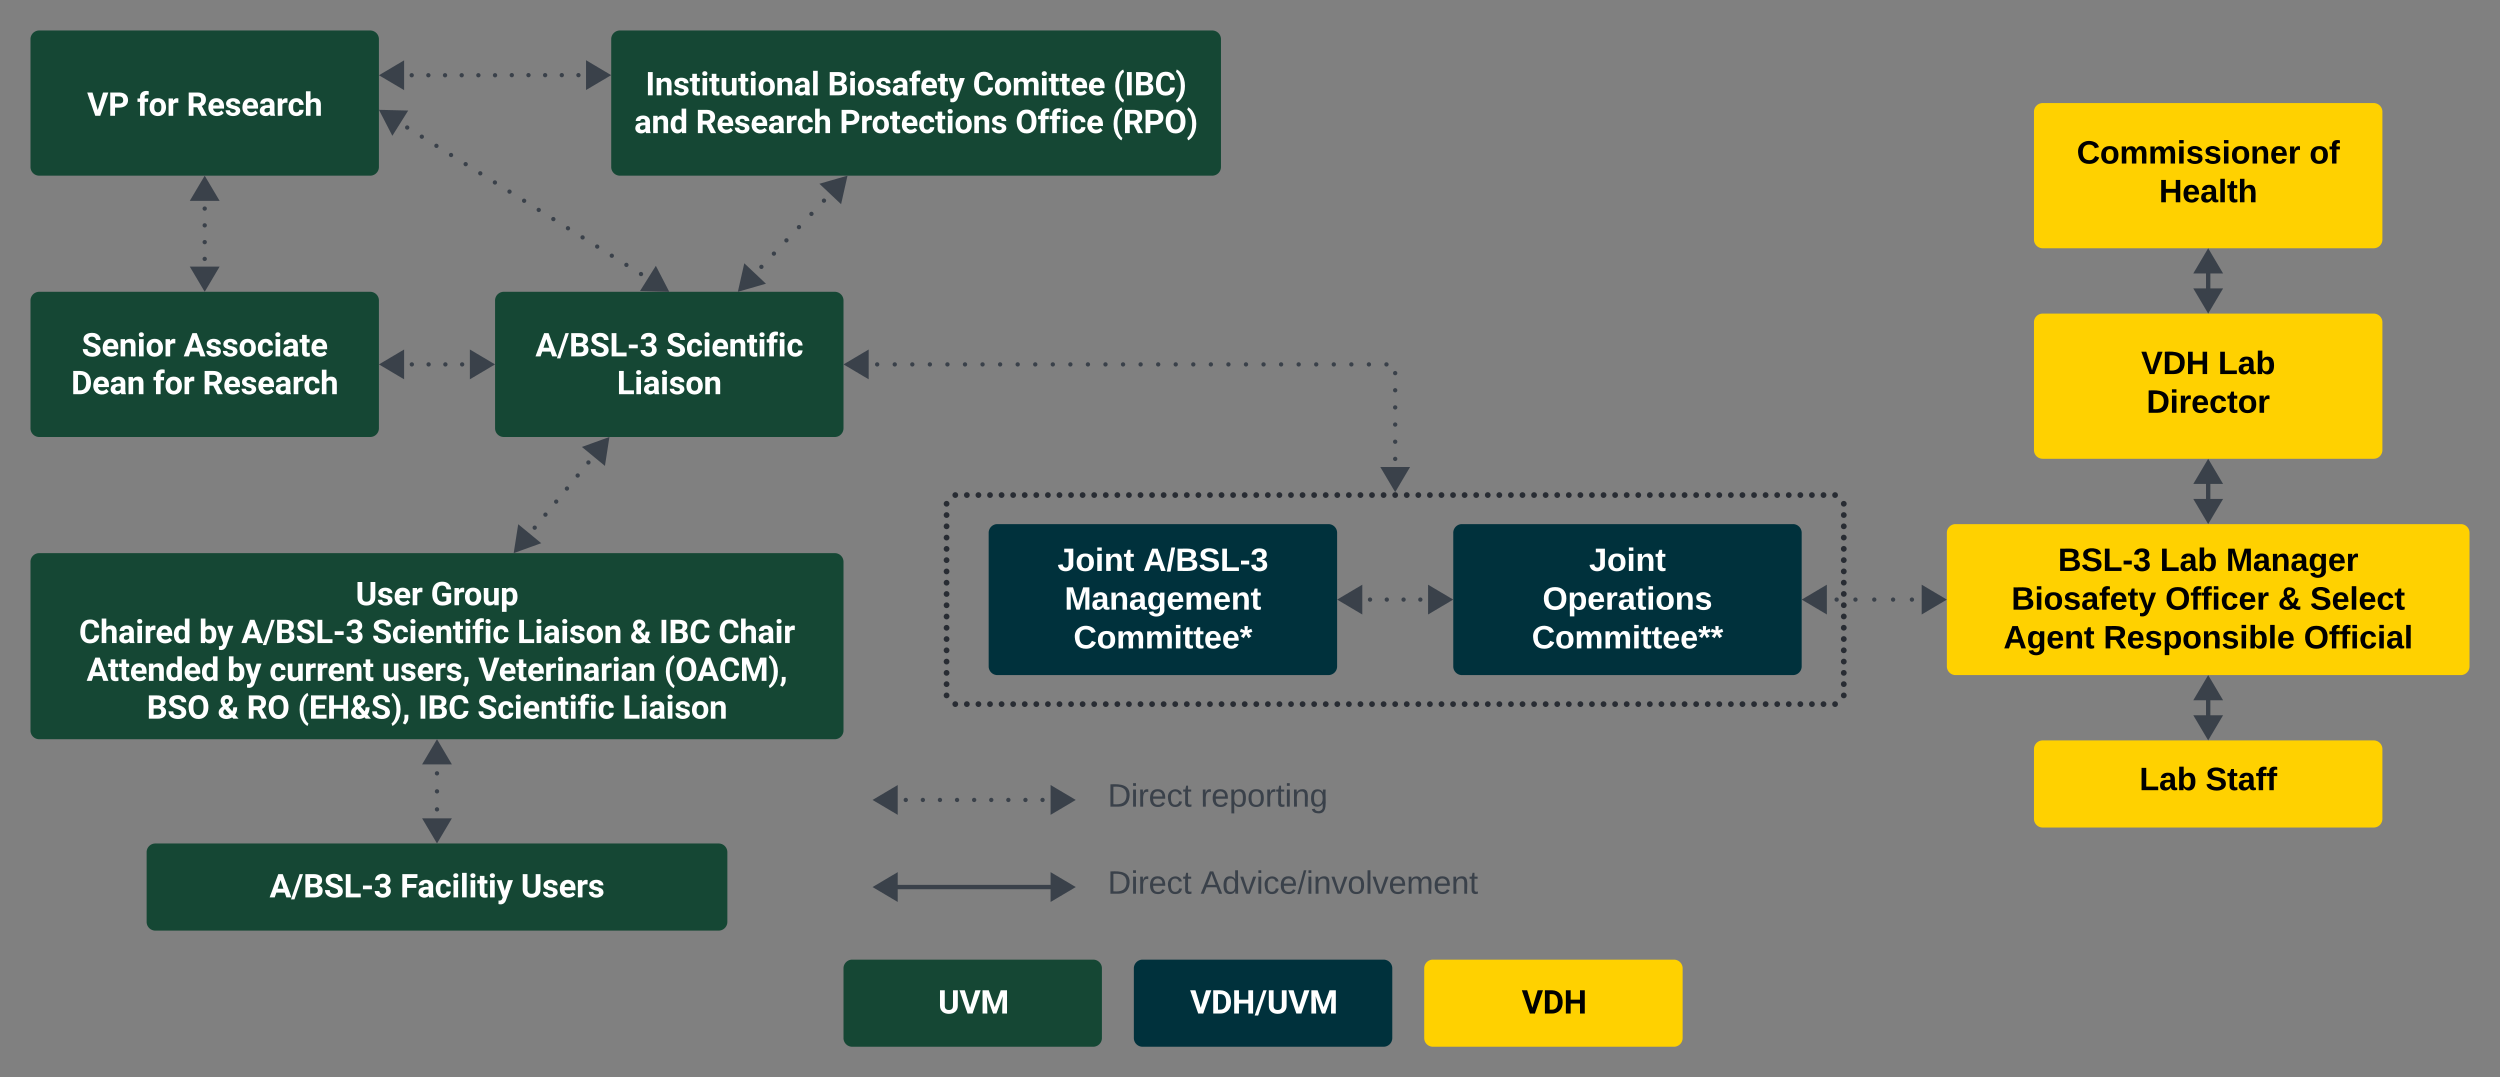 <svg xmlns="http://www.w3.org/2000/svg" xmlns:xlink="http://www.w3.org/1999/xlink" xmlns:lucid="lucid" width="1722" height="742"><rect width="100%" height="100%" fill="#808080" stroke="none"/><g transform="translate(-139 -139)" lucid:page-tab-id="0_0"><path d="M791 486a6 6 0 0 1 6-6h606a6 6 0 0 1 6 6v132a6 6 0 0 1-6 6H797a6 6 0 0 1-6-6z" fill-opacity="0"/><path d="M793 486c0 1.1-.9 2-2 2s-2-.9-2-2 .9-2 2-2 2 .9 2 2zm6-6c0 1.1-.9 2-2 2s-2-.9-2-2 .9-2 2-2 2 .9 2 2zm7.97 0c0 1.1-.9 2-2 2s-2-.9-2-2 .9-2 2-2 2 .9 2 2zm7.97 0c0 1.1-.9 2-2 2s-2-.9-2-2 .9-2 2-2 2 .9 2 2zm7.98 0c0 1.1-.9 2-2 2s-2-.9-2-2 .9-2 2-2 2 .9 2 2zm7.97 0c0 1.1-.9 2-2 2s-2-.9-2-2 .9-2 2-2 2 .9 2 2zm7.97 0c0 1.1-.9 2-2 2s-2-.9-2-2 .9-2 2-2 2 .9 2 2zm7.97 0c0 1.1-.9 2-2 2s-2-.9-2-2 .9-2 2-2 2 .9 2 2zm7.97 0c0 1.1-.88 2-2 2-1.1 0-2-.9-2-2s.9-2 2-2c1.12 0 2 .9 2 2zm8 0c0 1.1-.9 2-2 2-1.12 0-2-.9-2-2s.88-2 2-2c1.1 0 2 .9 2 2zm7.96 0c0 1.1-.9 2-2 2s-2-.9-2-2 .9-2 2-2 2 .9 2 2zm7.97 0c0 1.1-.9 2-2 2s-2-.9-2-2 .9-2 2-2 2 .9 2 2zm7.98 0c0 1.1-.9 2-2 2s-2-.9-2-2 .9-2 2-2 2 .9 2 2zm7.98 0c0 1.1-.9 2-2 2s-2-.9-2-2 .9-2 2-2 2 .9 2 2zm7.98 0c0 1.1-.9 2-2 2s-2-.9-2-2 .9-2 2-2 2 .9 2 2zm7.97 0c0 1.1-.9 2-2 2s-2-.9-2-2 .9-2 2-2 2 .9 2 2zm7.97 0c0 1.1-.9 2-2 2s-2-.9-2-2 .9-2 2-2 2 .9 2 2zm7.98 0c0 1.1-.9 2-2 2s-2-.9-2-2 .9-2 2-2 2 .9 2 2zm7.97 0c0 1.1-.9 2-2 2s-2-.9-2-2 .9-2 2-2 2 .9 2 2zm7.97 0c0 1.1-.9 2-2 2s-2-.9-2-2 .9-2 2-2 2 .9 2 2zm7.98 0c0 1.1-.9 2-2 2s-2-.9-2-2 .9-2 2-2 2 .9 2 2zm7.97 0c0 1.1-.9 2-2 2s-2-.9-2-2 .9-2 2-2 2 .9 2 2zm7.98 0c0 1.1-.9 2-2 2s-2-.9-2-2 .9-2 2-2 2 .9 2 2zm7.97 0c0 1.1-.9 2-2 2s-2-.9-2-2 .9-2 2-2 2 .9 2 2zm7.97 0c0 1.1-.9 2-2 2s-2-.9-2-2 .9-2 2-2 2 .9 2 2zm7.97 0c0 1.1-.9 2-2 2s-2-.9-2-2 .9-2 2-2 2 .9 2 2zm7.97 0c0 1.1-.9 2-2 2s-2-.9-2-2 .9-2 2-2 2 .9 2 2zm7.98 0c0 1.1-.9 2-2 2s-2-.9-2-2 .9-2 2-2 2 .9 2 2zm7.97 0c0 1.1-.9 2-2 2-1.12 0-2-.9-2-2s.88-2 2-2c1.1 0 2 .9 2 2zm7.96 0c0 1.1-.9 2-2 2s-2-.9-2-2 .9-2 2-2 2 .9 2 2zm7.98 0c0 1.1-.9 2-2 2s-2-.9-2-2 .9-2 2-2 2 .9 2 2zm7.97 0c0 1.1-.9 2-2 2s-2-.9-2-2 .9-2 2-2 2 .9 2 2zm7.98 0c0 1.1-.9 2-2 2s-2-.9-2-2 .9-2 2-2 2 .9 2 2zm7.98 0c0 1.1-.9 2-2 2s-2-.9-2-2 .9-2 2-2 2 .9 2 2zm7.97 0c0 1.1-.9 2-2 2s-2-.9-2-2 .9-2 2-2 2 .9 2 2zm7.97 0c0 1.1-.9 2-2 2s-2-.9-2-2 .9-2 2-2 2 .9 2 2zm7.98 0c0 1.1-.9 2-2 2s-2-.9-2-2 .9-2 2-2 2 .9 2 2zm7.97 0c0 1.1-.9 2-2 2s-2-.9-2-2 .9-2 2-2 2 .9 2 2zm7.98 0c0 1.1-.9 2-2 2s-2-.9-2-2 .9-2 2-2 2 .9 2 2zm7.97 0c0 1.1-.9 2-2 2s-2-.9-2-2 .9-2 2-2 2 .9 2 2zm7.97 0c0 1.1-.9 2-2 2s-2-.9-2-2 .9-2 2-2 2 .9 2 2zm7.98 0c0 1.1-.9 2-2 2s-2-.9-2-2 .9-2 2-2 2 .9 2 2zm7.97 0c0 1.1-.9 2-2 2s-2-.9-2-2 .9-2 2-2 2 .9 2 2zm7.97 0c0 1.1-.9 2-2 2s-2-.9-2-2 .9-2 2-2 2 .9 2 2zm7.97 0c0 1.1-.9 2-2 2s-2-.9-2-2 .9-2 2-2 2 .9 2 2zm7.97 0c0 1.1-.9 2-2 2s-2-.9-2-2 .9-2 2-2 2 .9 2 2zm7.98 0c0 1.1-.9 2-2 2s-2-.9-2-2 .9-2 2-2 2 .9 2 2zm7.97 0c0 1.1-.9 2-2 2s-2-.9-2-2 .9-2 2-2 2 .9 2 2zm7.96 0c0 1.1-.9 2-2 2s-2-.9-2-2 .9-2 2-2 2 .9 2 2zm7.98 0c0 1.1-.9 2-2 2s-2-.9-2-2 .9-2 2-2 2 .9 2 2zm7.97 0c0 1.1-.88 2-2 2-1.1 0-2-.9-2-2s.9-2 2-2c1.12 0 2 .9 2 2zm7.98 0c0 1.1-.9 2-2 2s-2-.9-2-2 .9-2 2-2 2 .9 2 2zm7.98 0c0 1.1-.9 2-2 2s-2-.9-2-2 .9-2 2-2 2 .9 2 2zm7.97 0c0 1.1-.9 2-2 2s-2-.9-2-2 .9-2 2-2 2 .9 2 2zm7.98 0c0 1.1-.9 2-2 2s-2-.9-2-2 .9-2 2-2 2 .9 2 2zm7.98 0c0 1.1-.9 2-2 2s-2-.9-2-2 .9-2 2-2 2 .9 2 2zm7.97 0c0 1.1-.9 2-2 2s-2-.9-2-2 .9-2 2-2 2 .9 2 2zm7.98 0c0 1.1-.9 2-2 2s-2-.9-2-2 .9-2 2-2 2 .9 2 2zm7.97 0c0 1.1-.9 2-2 2s-2-.9-2-2 .9-2 2-2 2 .9 2 2zm7.98 0c0 1.1-.9 2-2 2s-2-.9-2-2 .9-2 2-2 2 .9 2 2zm7.97 0c0 1.1-.9 2-2 2s-2-.9-2-2 .9-2 2-2 2 .9 2 2zm7.97 0c0 1.1-.9 2-2 2s-2-.9-2-2 .9-2 2-2 2 .9 2 2zm7.98 0c0 1.1-.9 2-2 2s-2-.9-2-2 .9-2 2-2 2 .9 2 2zm7.97 0c0 1.1-.9 2-2 2s-2-.9-2-2 .9-2 2-2 2 .9 2 2zm7.98 0c0 1.1-.9 2-2 2s-2-.9-2-2 .9-2 2-2 2 .9 2 2zm7.97 0c0 1.1-.9 2-2 2s-2-.9-2-2 .9-2 2-2 2 .9 2 2zm7.97 0c0 1.1-.9 2-2 2s-2-.9-2-2 .9-2 2-2 2 .9 2 2zm7.97 0c0 1.1-.9 2-2 2s-2-.9-2-2 .9-2 2-2 2 .9 2 2zm7.97 0c0 1.1-.9 2-2 2s-2-.9-2-2 .9-2 2-2 2 .9 2 2zm7.97 0c0 1.1-.88 2-2 2-1.1 0-2-.9-2-2s.9-2 2-2c1.12 0 2 .9 2 2zm8 0c0 1.1-.9 2-2 2-1.12 0-2-.9-2-2s.88-2 2-2c1.1 0 2 .9 2 2zm7.96 0c0 1.1-.9 2-2 2s-2-.9-2-2 .9-2 2-2 2 .9 2 2zm7.97 0c0 1.1-.9 2-2 2s-2-.9-2-2 .9-2 2-2 2 .9 2 2zm7.98 0c0 1.1-.9 2-2 2s-2-.9-2-2 .9-2 2-2 2 .9 2 2zm7.98 0c0 1.1-.9 2-2 2s-2-.9-2-2 .9-2 2-2 2 .9 2 2zm7.98 0c0 1.1-.9 2-2 2s-2-.9-2-2 .9-2 2-2 2 .9 2 2zm7.97 0c0 1.1-.9 2-2 2s-2-.9-2-2 .9-2 2-2 2 .9 2 2zm7.97 0c0 1.1-.9 2-2 2s-2-.9-2-2 .9-2 2-2 2 .9 2 2zm6 6c0 1.1-.9 2-2 2s-2-.9-2-2 .9-2 2-2 2 .9 2 2zm0 7.76c0 1.1-.9 2-2 2s-2-.9-2-2 .9-2 2-2 2 .9 2 2zm0 7.77c0 1.1-.9 2-2 2s-2-.9-2-2 .9-2 2-2 2 .9 2 2zm0 7.76c0 1.1-.9 2-2 2s-2-.9-2-2 .9-2 2-2 2 .9 2 2zm0 7.76c0 1.1-.9 2-2 2s-2-.9-2-2 .9-2 2-2 2 .9 2 2zm0 7.76c0 1.1-.9 2-2 2s-2-.9-2-2 .9-2 2-2 2 .9 2 2zm0 7.77c0 1.1-.9 2-2 2s-2-.9-2-2c0-1.12.9-2 2-2s2 .88 2 2zm0 7.75c0 1.1-.9 2-2 2s-2-.9-2-2 .9-2 2-2 2 .9 2 2zm0 7.77c0 1.1-.9 2-2 2s-2-.9-2-2 .9-2 2-2 2 .9 2 2zm0 7.76c0 1.1-.9 2-2 2s-2-.9-2-2 .9-2 2-2 2 .9 2 2zm0 7.77c0 1.1-.9 2-2 2s-2-.9-2-2 .9-2 2-2 2 .9 2 2zm0 7.76c0 1.12-.9 2-2 2s-2-.88-2-2c0-1.1.9-2 2-2s2 .9 2 2zm0 7.78c0 1.1-.9 2-2 2s-2-.9-2-2 .9-2 2-2 2 .9 2 2zm0 7.76c0 1.1-.9 2-2 2s-2-.9-2-2 .9-2 2-2 2 .9 2 2zm0 7.77c0 1.1-.9 2-2 2s-2-.9-2-2 .9-2 2-2 2 .9 2 2zm0 7.77c0 1.1-.9 2-2 2s-2-.9-2-2 .9-2 2-2 2 .9 2 2zm0 7.76c0 1.1-.9 2-2 2s-2-.9-2-2 .9-2 2-2 2 .9 2 2zm0 7.77c0 1.1-.9 2-2 2s-2-.9-2-2 .9-2 2-2 2 .9 2 2zm-6 6c0 1.1-.9 2-2 2s-2-.9-2-2 .9-2 2-2 2 .9 2 2zm-7.97 0c0 1.1-.9 2-2 2s-2-.9-2-2 .9-2 2-2 2 .9 2 2zm-7.97 0c0 1.1-.9 2-2 2s-2-.9-2-2 .9-2 2-2 2 .9 2 2zm-7.98 0c0 1.1-.9 2-2 2s-2-.9-2-2 .9-2 2-2 2 .9 2 2zm-7.97 0c0 1.1-.9 2-2 2s-2-.9-2-2 .9-2 2-2 2 .9 2 2zm-7.96 0c0 1.1-.9 2-2 2s-2-.9-2-2 .9-2 2-2 2 .9 2 2zm-7.98 0c0 1.1-.9 2-2 2s-2-.9-2-2 .9-2 2-2 2 .9 2 2zm-7.97 0c0 1.1-.9 2-2 2-1.12 0-2-.9-2-2s.88-2 2-2c1.1 0 2 .9 2 2zm-8 0c0 1.1-.88 2-2 2-1.1 0-2-.9-2-2s.9-2 2-2c1.12 0 2 .9 2 2zm-7.96 0c0 1.1-.9 2-2 2s-2-.9-2-2 .9-2 2-2 2 .9 2 2zm-7.97 0c0 1.1-.9 2-2 2s-2-.9-2-2 .9-2 2-2 2 .9 2 2zm-7.98 0c0 1.1-.9 2-2 2s-2-.9-2-2 .9-2 2-2 2 .9 2 2zm-7.98 0c0 1.1-.9 2-2 2s-2-.9-2-2 .9-2 2-2 2 .9 2 2zm-7.97 0c0 1.1-.9 2-2 2s-2-.9-2-2 .9-2 2-2 2 .9 2 2zm-7.98 0c0 1.1-.9 2-2 2s-2-.9-2-2 .9-2 2-2 2 .9 2 2zm-7.97 0c0 1.1-.9 2-2 2s-2-.9-2-2 .9-2 2-2 2 .9 2 2zm-7.98 0c0 1.1-.9 2-2 2s-2-.9-2-2 .9-2 2-2 2 .9 2 2zm-7.97 0c0 1.1-.9 2-2 2s-2-.9-2-2 .9-2 2-2 2 .9 2 2zm-7.97 0c0 1.1-.9 2-2 2s-2-.9-2-2 .9-2 2-2 2 .9 2 2zm-7.98 0c0 1.1-.9 2-2 2s-2-.9-2-2 .9-2 2-2 2 .9 2 2zm-7.97 0c0 1.1-.9 2-2 2s-2-.9-2-2 .9-2 2-2 2 .9 2 2zm-7.98 0c0 1.1-.9 2-2 2s-2-.9-2-2 .9-2 2-2 2 .9 2 2zm-7.97 0c0 1.1-.9 2-2 2s-2-.9-2-2 .9-2 2-2 2 .9 2 2zm-7.97 0c0 1.1-.9 2-2 2s-2-.9-2-2 .9-2 2-2 2 .9 2 2zm-7.97 0c0 1.1-.9 2-2 2s-2-.9-2-2 .9-2 2-2 2 .9 2 2zm-7.97 0c0 1.1-.9 2-2 2s-2-.9-2-2 .9-2 2-2 2 .9 2 2zm-7.98 0c0 1.1-.9 2-2 2s-2-.9-2-2 .9-2 2-2 2 .9 2 2zm-7.97 0c0 1.1-.88 2-2 2-1.1 0-2-.9-2-2s.9-2 2-2c1.12 0 2 .9 2 2zm-7.96 0c0 1.1-.9 2-2 2s-2-.9-2-2 .9-2 2-2 2 .9 2 2zm-7.98 0c0 1.1-.9 2-2 2s-2-.9-2-2 .9-2 2-2 2 .9 2 2zm-7.97 0c0 1.1-.9 2-2 2s-2-.9-2-2 .9-2 2-2 2 .9 2 2zm-7.98 0c0 1.1-.9 2-2 2s-2-.9-2-2 .9-2 2-2 2 .9 2 2zm-7.98 0c0 1.1-.9 2-2 2s-2-.9-2-2 .9-2 2-2 2 .9 2 2zm-7.97 0c0 1.1-.9 2-2 2s-2-.9-2-2 .9-2 2-2 2 .9 2 2zm-7.97 0c0 1.1-.9 2-2 2s-2-.9-2-2 .9-2 2-2 2 .9 2 2zm-7.98 0c0 1.1-.9 2-2 2s-2-.9-2-2 .9-2 2-2 2 .9 2 2zm-7.97 0c0 1.1-.9 2-2 2s-2-.9-2-2 .9-2 2-2 2 .9 2 2zm-7.98 0c0 1.1-.9 2-2 2s-2-.9-2-2 .9-2 2-2 2 .9 2 2zm-7.97 0c0 1.1-.9 2-2 2s-2-.9-2-2 .9-2 2-2 2 .9 2 2zm-7.97 0c0 1.1-.9 2-2 2s-2-.9-2-2 .9-2 2-2 2 .9 2 2zm-7.98 0c0 1.1-.9 2-2 2s-2-.9-2-2 .9-2 2-2 2 .9 2 2zm-7.97 0c0 1.1-.9 2-2 2s-2-.9-2-2 .9-2 2-2 2 .9 2 2zm-7.97 0c0 1.1-.9 2-2 2s-2-.9-2-2 .9-2 2-2 2 .9 2 2zm-7.97 0c0 1.1-.9 2-2 2s-2-.9-2-2 .9-2 2-2 2 .9 2 2zm-7.97 0c0 1.1-.9 2-2 2s-2-.9-2-2 .9-2 2-2 2 .9 2 2zm-7.98 0c0 1.1-.9 2-2 2s-2-.9-2-2 .9-2 2-2 2 .9 2 2zm-7.97 0c0 1.1-.9 2-2 2s-2-.9-2-2 .9-2 2-2 2 .9 2 2zm-7.96 0c0 1.1-.9 2-2 2s-2-.9-2-2 .9-2 2-2 2 .9 2 2zm-7.98 0c0 1.1-.9 2-2 2s-2-.9-2-2 .9-2 2-2 2 .9 2 2zm-7.97 0c0 1.1-.9 2-2 2-1.12 0-2-.9-2-2s.88-2 2-2c1.1 0 2 .9 2 2zm-7.98 0c0 1.1-.9 2-2 2s-2-.9-2-2 .9-2 2-2 2 .9 2 2zm-7.98 0c0 1.1-.9 2-2 2s-2-.9-2-2 .9-2 2-2 2 .9 2 2zm-7.97 0c0 1.1-.9 2-2 2s-2-.9-2-2 .9-2 2-2 2 .9 2 2zm-7.98 0c0 1.1-.9 2-2 2s-2-.9-2-2 .9-2 2-2 2 .9 2 2zm-7.98 0c0 1.1-.9 2-2 2s-2-.9-2-2 .9-2 2-2 2 .9 2 2zm-7.97 0c0 1.1-.9 2-2 2s-2-.9-2-2 .9-2 2-2 2 .9 2 2zm-7.98 0c0 1.1-.9 2-2 2s-2-.9-2-2 .9-2 2-2 2 .9 2 2zm-7.97 0c0 1.1-.9 2-2 2s-2-.9-2-2 .9-2 2-2 2 .9 2 2zm-7.98 0c0 1.1-.9 2-2 2s-2-.9-2-2 .9-2 2-2 2 .9 2 2zm-7.97 0c0 1.1-.9 2-2 2s-2-.9-2-2 .9-2 2-2 2 .9 2 2zm-7.97 0c0 1.1-.9 2-2 2s-2-.9-2-2 .9-2 2-2 2 .9 2 2zm-7.98 0c0 1.1-.9 2-2 2s-2-.9-2-2 .9-2 2-2 2 .9 2 2zm-7.97 0c0 1.1-.9 2-2 2s-2-.9-2-2 .9-2 2-2 2 .9 2 2zm-7.98 0c0 1.1-.9 2-2 2s-2-.9-2-2 .9-2 2-2 2 .9 2 2zm-7.97 0c0 1.1-.9 2-2 2s-2-.9-2-2 .9-2 2-2 2 .9 2 2zm-7.97 0c0 1.1-.9 2-2 2s-2-.9-2-2 .9-2 2-2 2 .9 2 2zm-7.97 0c0 1.1-.9 2-2 2s-2-.9-2-2 .9-2 2-2 2 .9 2 2zm-7.97 0c0 1.1-.9 2-2 2s-2-.9-2-2 .9-2 2-2 2 .9 2 2zm-7.97 0c0 1.1-.9 2-2 2-1.12 0-2-.9-2-2s.88-2 2-2c1.1 0 2 .9 2 2zm-8 0c0 1.1-.88 2-2 2-1.1 0-2-.9-2-2s.9-2 2-2c1.12 0 2 .9 2 2zm-7.96 0c0 1.1-.9 2-2 2s-2-.9-2-2 .9-2 2-2 2 .9 2 2zm-7.98 0c0 1.1-.9 2-2 2s-2-.9-2-2 .9-2 2-2 2 .9 2 2zm-7.97 0c0 1.1-.9 2-2 2s-2-.9-2-2 .9-2 2-2 2 .9 2 2zm-7.98 0c0 1.1-.9 2-2 2s-2-.9-2-2 .9-2 2-2 2 .9 2 2zm-7.98 0c0 1.1-.9 2-2 2s-2-.9-2-2 .9-2 2-2 2 .9 2 2zm-7.97 0c0 1.1-.9 2-2 2s-2-.9-2-2 .9-2 2-2 2 .9 2 2zm-7.97 0c0 1.1-.9 2-2 2s-2-.9-2-2 .9-2 2-2 2 .9 2 2zm-6-6c0 1.1-.9 2-2 2s-2-.9-2-2 .9-2 2-2 2 .9 2 2zm0-7.76c0 1.1-.9 2-2 2s-2-.9-2-2 .9-2 2-2 2 .9 2 2zm0-7.77c0 1.1-.9 2-2 2s-2-.9-2-2 .9-2 2-2 2 .9 2 2zm0-7.76c0 1.1-.9 2-2 2s-2-.9-2-2 .9-2 2-2 2 .9 2 2zm0-7.76c0 1.1-.9 2-2 2s-2-.9-2-2 .9-2 2-2 2 .9 2 2zm0-7.76c0 1.1-.9 2-2 2s-2-.9-2-2 .9-2 2-2 2 .9 2 2zm0-7.77c0 1.12-.9 2-2 2s-2-.88-2-2c0-1.1.9-2 2-2s2 .9 2 2zm0-7.75c0 1.1-.9 2-2 2s-2-.9-2-2 .9-2 2-2 2 .9 2 2zm0-7.77c0 1.1-.9 2-2 2s-2-.9-2-2 .9-2 2-2 2 .9 2 2zm0-7.76c0 1.1-.9 2-2 2s-2-.9-2-2 .9-2 2-2 2 .9 2 2zm0-7.77c0 1.1-.9 2-2 2s-2-.9-2-2 .9-2 2-2 2 .9 2 2zm0-7.76c0 1.1-.9 2-2 2s-2-.9-2-2c0-1.12.9-2 2-2s2 .88 2 2zm0-7.78c0 1.1-.9 2-2 2s-2-.9-2-2 .9-2 2-2 2 .9 2 2zm0-7.76c0 1.1-.9 2-2 2s-2-.9-2-2 .9-2 2-2 2 .9 2 2zm0-7.77c0 1.1-.9 2-2 2s-2-.9-2-2 .9-2 2-2 2 .9 2 2zm0-7.77c0 1.1-.9 2-2 2s-2-.9-2-2 .9-2 2-2 2 .9 2 2zm0-7.76c0 1.1-.9 2-2 2s-2-.9-2-2 .9-2 2-2 2 .9 2 2z" fill="#282c33"/><path d="M160 166a6 6 0 0 1 6-6h228a6 6 0 0 1 6 6v88a6 6 0 0 1-6 6H166a6 6 0 0 1-6-6z" stroke="#000" stroke-opacity="0" stroke-width="2" fill="#154734"/><use xlink:href="#a" transform="matrix(1,0,0,1,172,172) translate(26.983 46.741)"/><use xlink:href="#b" transform="matrix(1,0,0,1,172,172) translate(61.38 46.741)"/><use xlink:href="#c" transform="matrix(1,0,0,1,172,172) translate(95.549 46.741)"/><path d="M560 166a6 6 0 0 1 6-6h408a6 6 0 0 1 6 6v88a6 6 0 0 1-6 6H566a6 6 0 0 1-6-6z" stroke="#000" stroke-opacity="0" stroke-width="2" fill="#154734"/><use xlink:href="#d" transform="matrix(1,0,0,1,572,172) translate(11.65 32.648)"/><use xlink:href="#e" transform="matrix(1,0,0,1,572,172) translate(137.095 32.648)"/><use xlink:href="#f" transform="matrix(1,0,0,1,572,172) translate(236.987 32.648)"/><use xlink:href="#g" transform="matrix(1,0,0,1,572,172) translate(333.796 32.648)"/><use xlink:href="#h" transform="matrix(1,0,0,1,572,172) translate(3.849 58.689)"/><use xlink:href="#i" transform="matrix(1,0,0,1,572,172) translate(46.264 58.689)"/><use xlink:href="#j" transform="matrix(1,0,0,1,572,172) translate(145.266 58.689)"/><use xlink:href="#k" transform="matrix(1,0,0,1,572,172) translate(266.359 58.689)"/><use xlink:href="#l" transform="matrix(1,0,0,1,572,172) translate(332.657 58.689)"/><path d="M412.6 190.83c0 .82-.66 1.5-1.5 1.5-.82 0-1.5-.68-1.5-1.5 0-.83.68-1.5 1.5-1.5.84 0 1.5.67 1.5 1.5zm11.48 0c0 .82-.67 1.5-1.5 1.5-.82 0-1.5-.68-1.5-1.5 0-.83.68-1.5 1.5-1.5.83 0 1.5.67 1.5 1.5zm11.48 0c0 .82-.67 1.5-1.5 1.5s-1.5-.68-1.5-1.5c0-.83.67-1.5 1.5-1.5s1.5.67 1.5 1.5zm11.48 0c0 .82-.67 1.5-1.5 1.5s-1.5-.68-1.5-1.5c0-.83.67-1.5 1.5-1.5s1.5.67 1.5 1.5zm11.47 0c0 .82-.66 1.5-1.5 1.5-.8 0-1.5-.68-1.5-1.5 0-.83.7-1.5 1.5-1.5.84 0 1.5.67 1.5 1.5zm11.5 0c0 .82-.68 1.5-1.5 1.5-.84 0-1.5-.68-1.5-1.5 0-.83.66-1.5 1.5-1.5.82 0 1.5.67 1.5 1.5zm11.47 0c0 .82-.68 1.5-1.5 1.5-.83 0-1.5-.68-1.5-1.5 0-.83.67-1.5 1.5-1.5.82 0 1.5.67 1.5 1.5zm11.54-.07c0 .83-.66 1.5-1.5 1.5-.82 0-1.5-.67-1.5-1.5s.68-1.5 1.5-1.5c.84 0 1.5.67 1.5 1.5zm11.5 0c0 .83-.7 1.5-1.5 1.5-.84 0-1.5-.67-1.5-1.5s.66-1.5 1.5-1.5c.8 0 1.5.67 1.5 1.5zm11.46 0c0 .83-.67 1.5-1.5 1.5s-1.5-.67-1.5-1.5.67-1.5 1.5-1.5 1.5.67 1.5 1.5zm11.48 0c0 .83-.67 1.5-1.5 1.5s-1.5-.67-1.5-1.5.67-1.5 1.5-1.5 1.5.67 1.5 1.5zm11.47 0c0 .83-.66 1.5-1.5 1.5-.8 0-1.5-.67-1.5-1.5s.7-1.5 1.5-1.5c.84 0 1.5.67 1.5 1.5zm11.5 0c0 .83-.68 1.5-1.5 1.5-.84 0-1.5-.67-1.5-1.5s.66-1.5 1.5-1.5c.82 0 1.5.67 1.5 1.5z" fill="#3a414a"/><path d="M402.95 190.83l12.9-7.64v15.26zM557.05 190.76l-12.9 7.63V183.1z" stroke="#3a414a" stroke-width="3" fill="#3a414a"/><path d="M160 346a6 6 0 0 1 6-6h228a6 6 0 0 1 6 6v88a6 6 0 0 1-6 6H166a6 6 0 0 1-6-6z" stroke="#000" stroke-opacity="0" stroke-width="2" fill="#154734"/><use xlink:href="#m" transform="matrix(1,0,0,1,172,352) translate(23.251 32.491)"/><use xlink:href="#n" transform="matrix(1,0,0,1,172,352) translate(93.465 32.491)"/><use xlink:href="#o" transform="matrix(1,0,0,1,172,352) translate(16.008 58.533)"/><use xlink:href="#p" transform="matrix(1,0,0,1,172,352) translate(72.355 58.533)"/><use xlink:href="#c" transform="matrix(1,0,0,1,172,352) translate(106.524 58.533)"/><path d="M281.5 271.1c0 .84-.67 1.5-1.5 1.5s-1.5-.66-1.5-1.5c0-.82.67-1.5 1.5-1.5s1.5.68 1.5 1.5zm0 11.57c0 .82-.67 1.5-1.5 1.5s-1.5-.68-1.5-1.5c0-.83.67-1.5 1.5-1.5s1.5.67 1.5 1.5zm0 11.55c0 .83-.67 1.5-1.5 1.5s-1.5-.67-1.5-1.5.67-1.5 1.5-1.5 1.5.67 1.5 1.5zm0 11.56c0 .83-.67 1.5-1.5 1.5s-1.5-.67-1.5-1.5.67-1.5 1.5-1.5 1.5.67 1.5 1.5zm0 11.55c0 .83-.67 1.5-1.5 1.5s-1.5-.67-1.5-1.5c0-.82.67-1.5 1.5-1.5s1.5.68 1.5 1.5zm0 11.56c0 .82-.67 1.5-1.5 1.5s-1.5-.68-1.5-1.5c0-.84.67-1.5 1.5-1.5s1.5.66 1.5 1.5z" fill="#3a414a"/><path d="M280 262.95l7.64 12.9h-15.28zM280 337.05l-7.64-12.9h15.28z" stroke="#3a414a" stroke-width="3" fill="#3a414a"/><path d="M480 346a6 6 0 0 1 6-6h228a6 6 0 0 1 6 6v88a6 6 0 0 1-6 6H486a6 6 0 0 1-6-6z" stroke="#000" stroke-opacity="0" stroke-width="2" fill="#154734"/><use xlink:href="#q" transform="matrix(1,0,0,1,492,352) translate(15.764 32.491)"/><use xlink:href="#r" transform="matrix(1,0,0,1,492,352) translate(105.792 32.491)"/><use xlink:href="#s" transform="matrix(1,0,0,1,492,352) translate(71.916 58.533)"/><path d="M470.4 390c0 .83-.68 1.5-1.5 1.5-.84 0-1.5-.67-1.5-1.5s.66-1.5 1.5-1.5c.82 0 1.5.67 1.5 1.5zm-11.57 0c0 .83-.67 1.5-1.5 1.5-.82 0-1.5-.67-1.5-1.5s.68-1.5 1.5-1.5c.83 0 1.5.67 1.5 1.5zm-11.55 0c0 .83-.67 1.5-1.5 1.5s-1.5-.67-1.5-1.5.67-1.5 1.5-1.5 1.5.67 1.5 1.5zm-11.56 0c0 .83-.67 1.5-1.5 1.5s-1.5-.67-1.5-1.5.67-1.5 1.5-1.5 1.5.67 1.5 1.5zm-11.55 0c0 .83-.68 1.5-1.5 1.5-.83 0-1.5-.67-1.5-1.5s.67-1.5 1.5-1.5c.82 0 1.5.67 1.5 1.5zm-11.56 0c0 .83-.66 1.5-1.5 1.5-.82 0-1.5-.67-1.5-1.5s.68-1.5 1.5-1.5c.84 0 1.5.67 1.5 1.5z" fill="#3a414a"/><path d="M477.05 390l-12.9 7.64v-15.28zM402.95 390l12.9-7.64v15.28z" stroke="#3a414a" stroke-width="3" fill="#3a414a"/><path d="M410.9 220.53c0 .83-.66 1.5-1.5 1.5-.82 0-1.5-.67-1.5-1.5s.68-1.5 1.5-1.5c.84 0 1.5.67 1.5 1.5zm10.08 6.3c0 .84-.67 1.5-1.5 1.5s-1.5-.66-1.5-1.5c0-.82.67-1.5 1.5-1.5s1.5.68 1.5 1.5zm10.06 6.32c0 .83-.67 1.5-1.5 1.5s-1.5-.67-1.5-1.5.67-1.5 1.5-1.5 1.5.67 1.5 1.5zm10.07 6.3c0 .84-.66 1.5-1.5 1.5-.82 0-1.5-.66-1.5-1.5 0-.82.68-1.5 1.5-1.5.84 0 1.5.68 1.5 1.5zm10.07 6.32c0 .82-.67 1.5-1.5 1.5-.82 0-1.5-.68-1.5-1.5 0-.83.68-1.5 1.5-1.5.83 0 1.5.67 1.5 1.5zm10.07 6.3c0 .84-.67 1.5-1.5 1.5s-1.5-.66-1.5-1.5c0-.82.67-1.5 1.5-1.5s1.5.68 1.5 1.5zm10.06 6.32c0 .8-.67 1.5-1.5 1.5-.82 0-1.5-.7-1.5-1.5 0-.84.68-1.5 1.5-1.5.83 0 1.5.66 1.5 1.5zm10.07 6.3c0 .82-.67 1.5-1.5 1.5s-1.5-.68-1.5-1.5c0-.83.67-1.5 1.5-1.5s1.5.67 1.5 1.5zm10.06 6.3c0 .83-.67 1.5-1.5 1.5-.82 0-1.5-.67-1.5-1.5 0-.82.68-1.5 1.5-1.5.83 0 1.5.68 1.5 1.5zm10.07 6.3c0 .84-.67 1.5-1.5 1.5s-1.5-.66-1.5-1.5c0-.8.67-1.5 1.5-1.5s1.5.7 1.5 1.5zm10.06 6.32c0 .83-.67 1.5-1.5 1.5-.82 0-1.5-.67-1.5-1.5 0-.82.68-1.5 1.5-1.5.83 0 1.5.68 1.5 1.5zm10.07 6.3c0 .84-.67 1.5-1.5 1.5s-1.5-.66-1.5-1.5c0-.8.67-1.5 1.5-1.5s1.5.7 1.5 1.5zm10.07 6.32c0 .83-.68 1.5-1.5 1.5-.83 0-1.5-.67-1.5-1.5s.67-1.5 1.5-1.5c.82 0 1.5.67 1.5 1.5zm10.06 6.3c0 .84-.67 1.5-1.5 1.5s-1.5-.66-1.5-1.5c0-.82.67-1.5 1.5-1.5s1.5.68 1.5 1.5zm10.07 6.32c0 .83-.68 1.5-1.5 1.5-.83 0-1.5-.67-1.5-1.5s.67-1.5 1.5-1.5c.82 0 1.5.67 1.5 1.5zm10.06 6.3c0 .84-.68 1.5-1.5 1.5-.84 0-1.5-.66-1.5-1.5 0-.82.66-1.5 1.5-1.5.82 0 1.5.68 1.5 1.5zm10.06 6.32c0 .83-.68 1.5-1.5 1.5-.83 0-1.5-.67-1.5-1.5s.67-1.5 1.5-1.5c.82 0 1.5.67 1.5 1.5zm10.06 6.3c0 .84-.67 1.5-1.5 1.5s-1.5-.66-1.5-1.5c0-.82.67-1.5 1.5-1.5s1.5.68 1.5 1.5z" fill="#3a414a"/><path d="M402.5 216.2l15 .38-8.12 12.94zM597.5 338.44l-15-.4 8.12-12.93z" stroke="#3a414a" stroke-width="3" fill="#3a414a"/><path d="M716.65 268.08c0 .82-.67 1.5-1.5 1.5s-1.5-.68-1.5-1.5c0-.83.67-1.5 1.5-1.5s1.5.67 1.5 1.5zm-8.6 9.12c0 .83-.7 1.5-1.5 1.5-.84 0-1.5-.67-1.5-1.5s.66-1.5 1.5-1.5c.8 0 1.5.67 1.5 1.5zm-8.63 9.12c0 .83-.67 1.5-1.5 1.5s-1.5-.67-1.5-1.5.67-1.5 1.5-1.5 1.5.67 1.5 1.5zm-8.6 9.12c0 .83-.68 1.5-1.5 1.5-.84 0-1.5-.67-1.5-1.5s.66-1.5 1.5-1.5c.82 0 1.5.67 1.5 1.5zm-8.63 9.12c0 .83-.68 1.5-1.5 1.5-.84 0-1.5-.67-1.5-1.5s.66-1.5 1.5-1.5c.82 0 1.5.67 1.5 1.5zm-8.62 9.12c0 .83-.67 1.5-1.5 1.5s-1.5-.67-1.5-1.5.67-1.5 1.5-1.5 1.5.67 1.5 1.5zm-8.62 9.12c0 .83-.67 1.5-1.5 1.5-.82 0-1.5-.67-1.5-1.5s.68-1.5 1.5-1.5c.83 0 1.5.67 1.5 1.5z" fill="#3a414a"/><path d="M720.75 262.14l-3.3 14.63-11.1-10.48zM649.25 337.86l3.3-14.63 11.1 10.48z" stroke="#3a414a" stroke-width="3" fill="#3a414a"/><path d="M160 526a6 6 0 0 1 6-6h548a6 6 0 0 1 6 6v116.17a6 6 0 0 1-6 6H166a6 6 0 0 1-6-6z" stroke="#000" stroke-opacity="0" stroke-width="2" fill="#154734"/><use xlink:href="#t" transform="matrix(1,0,0,1,172,532) translate(211.967 23.898)"/><use xlink:href="#u" transform="matrix(1,0,0,1,172,532) translate(263.671 23.898)"/><use xlink:href="#v" transform="matrix(1,0,0,1,172,532) translate(21.364 49.939)"/><use xlink:href="#w" transform="matrix(1,0,0,1,172,532) translate(104.111 49.939)"/><use xlink:href="#x" transform="matrix(1,0,0,1,172,532) translate(133.191 49.939)"/><use xlink:href="#y" transform="matrix(1,0,0,1,172,532) translate(223.219 49.939)"/><use xlink:href="#z" transform="matrix(1,0,0,1,172,532) translate(323.197 49.939)"/><use xlink:href="#A" transform="matrix(1,0,0,1,172,532) translate(400.899 49.939)"/><use xlink:href="#B" transform="matrix(1,0,0,1,172,532) translate(421.016 49.939)"/><use xlink:href="#C" transform="matrix(1,0,0,1,172,532) translate(461.75 49.939)"/><use xlink:href="#D" transform="matrix(1,0,0,1,172,532) translate(26.615 75.981)"/><use xlink:href="#w" transform="matrix(1,0,0,1,172,532) translate(123.447 75.981)"/><use xlink:href="#E" transform="matrix(1,0,0,1,172,532) translate(152.527 75.981)"/><use xlink:href="#F" transform="matrix(1,0,0,1,172,532) translate(230.055 75.981)"/><use xlink:href="#G" transform="matrix(1,0,0,1,172,532) translate(296.418 75.981)"/><use xlink:href="#H" transform="matrix(1,0,0,1,172,532) translate(424.25 75.981)"/><use xlink:href="#I" transform="matrix(1,0,0,1,172,532) translate(68.092 102.023)"/><use xlink:href="#J" transform="matrix(1,0,0,1,172,532) translate(116.812 102.023)"/><use xlink:href="#K" transform="matrix(1,0,0,1,172,532) translate(136.929 102.023)"/><use xlink:href="#L" transform="matrix(1,0,0,1,172,532) translate(171.988 102.023)"/><use xlink:href="#B" transform="matrix(1,0,0,1,172,532) translate(255.028 102.023)"/><use xlink:href="#y" transform="matrix(1,0,0,1,172,532) translate(295.762 102.023)"/><use xlink:href="#M" transform="matrix(1,0,0,1,172,532) translate(395.74 102.023)"/><path d="M240 726a6 6 0 0 1 6-6h388a6 6 0 0 1 6 6v48a6 6 0 0 1-6 6H246a6 6 0 0 1-6-6z" stroke="#000" stroke-opacity="0" stroke-width="2" fill="#154734"/><use xlink:href="#q" transform="matrix(1,0,0,1,252,732) translate(72.652 25.116)"/><use xlink:href="#N" transform="matrix(1,0,0,1,252,732) translate(162.68 25.116)"/><use xlink:href="#O" transform="matrix(1,0,0,1,252,732) translate(245.753 25.116)"/><path d="M441.5 659.28c0 .82-.67 1.5-1.5 1.5s-1.5-.68-1.5-1.5c0-.83.67-1.5 1.5-1.5s1.5.67 1.5 1.5zm0 12.4c0 .83-.67 1.5-1.5 1.5s-1.5-.67-1.5-1.5.67-1.5 1.5-1.5 1.5.67 1.5 1.5zm0 12.4c0 .83-.67 1.5-1.5 1.5s-1.5-.67-1.5-1.5.67-1.5 1.5-1.5 1.5.67 1.5 1.5zm0 12.4c0 .84-.67 1.5-1.5 1.5s-1.5-.66-1.5-1.5c0-.82.67-1.5 1.5-1.5s1.5.68 1.5 1.5z" fill="#3a414a"/><path d="M440 651.1l7.64 12.92h-15.28zM440 717.05l-7.64-12.9h15.28z" stroke="#3a414a" stroke-width="3" fill="#3a414a"/><path d="M553.2 448.57c0 .83-.66 1.5-1.5 1.5-.82 0-1.5-.67-1.5-1.5s.68-1.5 1.5-1.5c.84 0 1.5.67 1.5 1.5zm-7.4 8.98c0 .83-.66 1.5-1.5 1.5-.82 0-1.5-.67-1.5-1.5s.68-1.5 1.5-1.5c.84 0 1.5.67 1.5 1.5zm-7.4 8.98c0 .83-.66 1.5-1.5 1.5-.82 0-1.5-.67-1.5-1.5s.68-1.5 1.5-1.5c.84 0 1.5.67 1.5 1.5zm-7.4 8.98c0 .84-.66 1.5-1.5 1.5-.82 0-1.5-.66-1.5-1.5 0-.82.68-1.5 1.5-1.5.84 0 1.5.68 1.5 1.5zm-7.4 9c0 .82-.67 1.5-1.5 1.5s-1.5-.68-1.5-1.5c0-.84.67-1.5 1.5-1.5s1.5.66 1.5 1.5zm-7.4 8.97c0 .83-.67 1.5-1.5 1.5s-1.5-.67-1.5-1.5.67-1.5 1.5-1.5 1.5.67 1.5 1.5zm-7.4 8.98c0 .83-.67 1.5-1.5 1.5s-1.5-.67-1.5-1.5.67-1.5 1.5-1.5 1.5.67 1.5 1.5z" fill="#3a414a"/><path d="M556.9 442.27l-2.3 14.82-11.8-9.72zM494.7 517.73l2.32-14.82 11.8 9.72z" stroke="#3a414a" stroke-width="3" fill="#3a414a"/><path d="M820 506a6 6 0 0 1 6-6h228a6 6 0 0 1 6 6v92a6 6 0 0 1-6 6H826a6 6 0 0 1-6-6z" stroke="#000" stroke-opacity="0" stroke-width="2" fill="#00313c"/><use xlink:href="#P" transform="matrix(1,0,0,1,832,512) translate(35.377 20.278)"/><use xlink:href="#Q" transform="matrix(1,0,0,1,832,512) translate(94.451 20.278)"/><use xlink:href="#R" transform="matrix(1,0,0,1,832,512) translate(40.253 46.944)"/><use xlink:href="#S" transform="matrix(1,0,0,1,832,512) translate(46.395 73.611)"/><path d="M1140 506a6 6 0 0 1 6-6h228a6 6 0 0 1 6 6v92a6 6 0 0 1-6 6h-228a6 6 0 0 1-6-6z" stroke="#000" stroke-opacity="0" stroke-width="2" fill="#00313c"/><use xlink:href="#T" transform="matrix(1,0,0,1,1152,512) translate(81.549 20.278)"/><use xlink:href="#U" transform="matrix(1,0,0,1,1152,512) translate(49.481 46.944)"/><use xlink:href="#V" transform="matrix(1,0,0,1,1152,512) translate(42.074 73.611)"/><path d="M1072.6 552c0 .83-.66 1.5-1.5 1.5-.82 0-1.5-.67-1.5-1.5s.68-1.5 1.5-1.5c.84 0 1.5.67 1.5 1.5zm11.57 0c0 .83-.68 1.5-1.5 1.5-.83 0-1.5-.67-1.5-1.5s.67-1.5 1.5-1.5c.82 0 1.5.67 1.5 1.5zm11.55 0c0 .83-.67 1.5-1.5 1.5s-1.5-.67-1.5-1.5.67-1.5 1.5-1.5 1.5.67 1.5 1.5zm11.56 0c0 .83-.67 1.5-1.5 1.5s-1.5-.67-1.5-1.5.67-1.5 1.5-1.5 1.5.67 1.5 1.5zm11.55 0c0 .83-.67 1.5-1.5 1.5-.82 0-1.5-.67-1.5-1.5s.68-1.5 1.5-1.5c.83 0 1.5.67 1.5 1.5zm11.56 0c0 .83-.68 1.5-1.5 1.5-.84 0-1.5-.67-1.5-1.5s.66-1.5 1.5-1.5c.82 0 1.5.67 1.5 1.5z" fill="#3a414a"/><path d="M1062.95 552l12.9-7.64v15.28zM1137.05 552l-12.9 7.64v-15.28z" stroke="#3a414a" stroke-width="3" fill="#3a414a"/><path d="M732.6 390c0 .83-.66 1.5-1.5 1.5-.82 0-1.5-.67-1.5-1.5s.68-1.5 1.5-1.5c.84 0 1.5.67 1.5 1.5zm12.1 0c0 .83-.67 1.5-1.5 1.5-.82 0-1.5-.67-1.5-1.5s.68-1.5 1.5-1.5c.83 0 1.5.67 1.5 1.5zm12.1 0c0 .83-.67 1.5-1.5 1.5s-1.5-.67-1.5-1.5.67-1.5 1.5-1.5 1.5.67 1.5 1.5zm12.1 0c0 .83-.67 1.5-1.5 1.5s-1.5-.67-1.5-1.5.67-1.5 1.5-1.5 1.5.67 1.5 1.5zm12.1 0c0 .83-.68 1.5-1.5 1.5-.83 0-1.5-.67-1.5-1.5s.67-1.5 1.5-1.5c.82 0 1.5.67 1.5 1.5zm12.1 0c0 .83-.68 1.5-1.5 1.5-.84 0-1.5-.67-1.5-1.5s.66-1.5 1.5-1.5c.82 0 1.5.67 1.5 1.5zm12.1 0c0 .83-.68 1.5-1.5 1.5-.84 0-1.5-.67-1.5-1.5s.66-1.5 1.5-1.5c.82 0 1.5.67 1.5 1.5zm12.08 0c0 .83-.67 1.5-1.5 1.5-.82 0-1.5-.67-1.5-1.5s.68-1.5 1.5-1.5c.83 0 1.5.67 1.5 1.5zm12.1 0c0 .83-.67 1.5-1.5 1.5s-1.5-.67-1.5-1.5.67-1.5 1.5-1.5 1.5.67 1.5 1.5zm12.1 0c0 .83-.68 1.5-1.5 1.5-.83 0-1.5-.67-1.5-1.5s.67-1.5 1.5-1.5c.82 0 1.5.67 1.5 1.5zm12.1 0c0 .83-.68 1.5-1.5 1.5-.84 0-1.5-.67-1.5-1.5s.66-1.5 1.5-1.5c.82 0 1.5.67 1.5 1.5zm12.1 0c0 .83-.68 1.5-1.5 1.5-.84 0-1.5-.67-1.5-1.5s.66-1.5 1.5-1.5c.82 0 1.5.67 1.5 1.5zm12.1 0c0 .83-.7 1.5-1.5 1.5-.84 0-1.5-.67-1.5-1.5s.66-1.5 1.5-1.5c.8 0 1.5.67 1.5 1.5zm12.08 0c0 .83-.67 1.5-1.5 1.5s-1.5-.67-1.5-1.5.67-1.5 1.5-1.5 1.5.67 1.5 1.5zm12.1 0c0 .83-.67 1.5-1.5 1.5s-1.5-.67-1.5-1.5.67-1.5 1.5-1.5 1.5.67 1.5 1.5zm12.1 0c0 .83-.68 1.5-1.5 1.5-.83 0-1.5-.67-1.5-1.5s.67-1.5 1.5-1.5c.82 0 1.5.67 1.5 1.5zm12.1 0c0 .83-.68 1.5-1.5 1.5-.84 0-1.5-.67-1.5-1.5s.66-1.5 1.5-1.5c.82 0 1.5.67 1.5 1.5zm12.1 0c0 .83-.68 1.5-1.5 1.5-.84 0-1.5-.67-1.5-1.5s.66-1.5 1.5-1.5c.82 0 1.5.67 1.5 1.5zm12.08 0c0 .83-.67 1.5-1.5 1.5s-1.5-.67-1.5-1.5.67-1.5 1.5-1.5 1.5.67 1.5 1.5zm12.1 0c0 .83-.67 1.5-1.5 1.5s-1.5-.67-1.5-1.5.67-1.5 1.5-1.5 1.5.67 1.5 1.5zm12.1 0c0 .83-.67 1.5-1.5 1.5s-1.5-.67-1.5-1.5.67-1.5 1.5-1.5 1.5.67 1.5 1.5zm12.1 0c0 .83-.68 1.5-1.5 1.5-.84 0-1.5-.67-1.5-1.5s.66-1.5 1.5-1.5c.82 0 1.5.67 1.5 1.5zm12.1 0c0 .83-.68 1.5-1.5 1.5-.84 0-1.5-.67-1.5-1.5s.66-1.5 1.5-1.5c.82 0 1.5.67 1.5 1.5zm12.1 0c0 .83-.7 1.5-1.5 1.5-.84 0-1.5-.67-1.5-1.5s.66-1.5 1.5-1.5c.8 0 1.5.67 1.5 1.5zm12.08 0c0 .83-.67 1.5-1.5 1.5s-1.5-.67-1.5-1.5.67-1.5 1.5-1.5 1.5.67 1.5 1.5zm12.1 0c0 .83-.67 1.5-1.5 1.5s-1.5-.67-1.5-1.5.67-1.5 1.5-1.5 1.5.67 1.5 1.5zm12.1 0c0 .83-.68 1.5-1.5 1.5-.83 0-1.5-.67-1.5-1.5s.67-1.5 1.5-1.5c.82 0 1.5.67 1.5 1.5zm12.1 0c0 .83-.68 1.5-1.5 1.5-.84 0-1.5-.67-1.5-1.5s.66-1.5 1.5-1.5c.82 0 1.5.67 1.5 1.5zm12.1 0c0 .83-.68 1.5-1.5 1.5-.84 0-1.5-.67-1.5-1.5s.66-1.5 1.5-1.5c.82 0 1.5.67 1.5 1.5zm12.08 0c0 .83-.67 1.5-1.5 1.5s-1.5-.67-1.5-1.5.67-1.5 1.5-1.5 1.5.67 1.5 1.5zm12.1 0c0 .83-.67 1.5-1.5 1.5s-1.5-.67-1.5-1.5.67-1.5 1.5-1.5 1.5.67 1.5 1.5zm6 6c0 .83-.67 1.5-1.5 1.5s-1.5-.67-1.5-1.5.67-1.5 1.5-1.5 1.5.67 1.5 1.5zm0 11.8c0 .84-.67 1.5-1.5 1.5s-1.5-.66-1.5-1.5c0-.8.67-1.5 1.5-1.5s1.5.7 1.5 1.5zm0 11.83c0 .83-.67 1.5-1.5 1.5s-1.5-.67-1.5-1.5.67-1.5 1.5-1.5 1.5.67 1.5 1.5zm0 11.8c0 .84-.67 1.5-1.5 1.5s-1.5-.66-1.5-1.5c0-.8.67-1.5 1.5-1.5s1.5.7 1.5 1.5zm0 11.83c0 .83-.67 1.5-1.5 1.5s-1.5-.67-1.5-1.5.67-1.5 1.5-1.5 1.5.67 1.5 1.5zm0 11.82c0 .82-.67 1.5-1.5 1.5s-1.5-.68-1.5-1.5c0-.83.67-1.5 1.5-1.5s1.5.67 1.5 1.5zm0 11.8c0 .84-.67 1.5-1.5 1.5s-1.5-.66-1.5-1.5c0-.82.67-1.5 1.5-1.5s1.5.68 1.5 1.5z" fill="#3a414a"/><path d="M722.95 390l12.9-7.64v15.28zM1100 475.05l-7.64-12.9h15.28z" stroke="#3a414a" stroke-width="3" fill="#3a414a"/><path d="M1540 216a6 6 0 0 1 6-6h228a6 6 0 0 1 6 6v88a6 6 0 0 1-6 6h-228a6 6 0 0 1-6-6z" stroke="#000" stroke-opacity="0" stroke-width="2" fill="#ffd100"/><g><use xlink:href="#W" transform="matrix(1,0,0,1,1552,222) translate(17.444 29.653)"/><use xlink:href="#X" transform="matrix(1,0,0,1,1552,222) translate(177.691 29.653)"/><use xlink:href="#Y" transform="matrix(1,0,0,1,1552,222) translate(74.142 56.319)"/></g><path d="M1540 361a6 6 0 0 1 6-6h228a6 6 0 0 1 6 6v88a6 6 0 0 1-6 6h-228a6 6 0 0 1-6-6z" stroke="#000" stroke-opacity="0" stroke-width="2" fill="#ffd100"/><g><use xlink:href="#Z" transform="matrix(1,0,0,1,1552,367) translate(61.827 29.653)"/><use xlink:href="#aa" transform="matrix(1,0,0,1,1552,367) translate(114.79 29.653)"/><use xlink:href="#ab" transform="matrix(1,0,0,1,1552,367) translate(65.5 56.319)"/></g><path d="M1480 506a6 6 0 0 1 6-6h348a6 6 0 0 1 6 6v92a6 6 0 0 1-6 6h-348a6 6 0 0 1-6-6z" stroke="#000" stroke-opacity="0" stroke-width="2" fill="#ffd100"/><g><use xlink:href="#ac" transform="matrix(1,0,0,1,1492,512) translate(64.543 20.278)"/><use xlink:href="#ad" transform="matrix(1,0,0,1,1492,512) translate(134.728 20.278)"/><use xlink:href="#ae" transform="matrix(1,0,0,1,1492,512) translate(180.284 20.278)"/><use xlink:href="#af" transform="matrix(1,0,0,1,1492,512) translate(32.444 46.944)"/><use xlink:href="#ag" transform="matrix(1,0,0,1,1492,512) translate(138.37 46.944)"/><use xlink:href="#ah" transform="matrix(1,0,0,1,1492,512) translate(216.025 46.944)"/><use xlink:href="#ai" transform="matrix(1,0,0,1,1492,512) translate(238.185 46.944)"/><use xlink:href="#aj" transform="matrix(1,0,0,1,1492,512) translate(26.981 73.611)"/><use xlink:href="#ak" transform="matrix(1,0,0,1,1492,512) translate(95.87 73.611)"/><use xlink:href="#al" transform="matrix(1,0,0,1,1492,512) translate(233.833 73.611)"/></g><path d="M1540 655a6 6 0 0 1 6-6h228a6 6 0 0 1 6 6v48a6 6 0 0 1-6 6h-228a6 6 0 0 1-6-6z" stroke="#000" stroke-opacity="0" stroke-width="2" fill="#ffd100"/><g><use xlink:href="#am" transform="matrix(1,0,0,1,1552,661) translate(60.623 22.278)"/><use xlink:href="#an" transform="matrix(1,0,0,1,1552,661) translate(106.179 22.278)"/></g><path d="M1392.6 552c0 .83-.66 1.5-1.5 1.5-.82 0-1.5-.67-1.5-1.5s.68-1.5 1.5-1.5c.84 0 1.5.67 1.5 1.5zm12.97 0c0 .83-.67 1.5-1.5 1.5s-1.5-.67-1.5-1.5.67-1.5 1.5-1.5 1.5.67 1.5 1.5zm12.97 0c0 .83-.67 1.5-1.5 1.5s-1.5-.67-1.5-1.5.67-1.5 1.5-1.5 1.5.67 1.5 1.5zm12.96 0c0 .83-.67 1.5-1.5 1.5s-1.5-.67-1.5-1.5.67-1.5 1.5-1.5 1.5.67 1.5 1.5zm12.96 0c0 .83-.67 1.5-1.5 1.5s-1.5-.67-1.5-1.5.67-1.5 1.5-1.5 1.5.67 1.5 1.5zm12.97 0c0 .83-.67 1.5-1.5 1.5s-1.5-.67-1.5-1.5.67-1.5 1.5-1.5 1.5.67 1.5 1.5z" fill="#3a414a"/><path d="M1382.95 552l12.9-7.64v15.28zM1477.05 552l-12.9 7.64v-15.28z" stroke="#3a414a" stroke-width="3" fill="#3a414a"/><path d="M1660 321.1v22.8" stroke="#3a414a" stroke-width="3" fill="none"/><path d="M1660 312.95l7.64 12.9h-15.28zM1660 352.05l-7.64-12.9h15.28z" stroke="#3a414a" stroke-width="3" fill="#3a414a"/><path d="M1660 466.1v22.8" stroke="#3a414a" stroke-width="3" fill="none"/><path d="M1660 457.95l7.64 12.9h-15.28zM1660 497.05l-7.64-12.9h15.28z" stroke="#3a414a" stroke-width="3" fill="#3a414a"/><path d="M1660 615.1v22.8" stroke="#3a414a" stroke-width="3" fill="none"/><path d="M1660 606.95l7.64 12.9h-15.28zM1660 646.05l-7.64-12.9h15.28z" stroke="#3a414a" stroke-width="3" fill="#3a414a"/><path d="M720 806a6 6 0 0 1 6-6h166a6 6 0 0 1 6 6v48a6 6 0 0 1-6 6H726a6 6 0 0 1-6-6z" stroke="#000" stroke-opacity="0" stroke-width="2" fill="#154734"/><g><use xlink:href="#ao" transform="matrix(1,0,0,1,732,812) translate(53.189 25.116)"/></g><path d="M920 806a6 6 0 0 1 6-6h166a6 6 0 0 1 6 6v48a6 6 0 0 1-6 6H926a6 6 0 0 1-6-6z" stroke="#000" stroke-opacity="0" stroke-width="2" fill="#00313c"/><g><use xlink:href="#ap" transform="matrix(1,0,0,1,932,812) translate(26.702 25.116)"/></g><path d="M1120 806a6 6 0 0 1 6-6h166a6 6 0 0 1 6 6v48a6 6 0 0 1-6 6h-166a6 6 0 0 1-6-6z" stroke="#000" stroke-opacity="0" stroke-width="2" fill="#ffd100"/><g><use xlink:href="#aq" transform="matrix(1,0,0,1,1132,812) translate(55.164 25.116)"/></g><path d="M751.1 750h117.8" stroke="#3a414a" stroke-width="3" fill="none"/><path d="M742.95 750l12.9-7.64v15.28zM877.05 750l-12.9 7.64v-15.28z" stroke="#3a414a" stroke-width="3" fill="#3a414a"/><path d="M897 724.33a6 6 0 0 1 6-6h308a6 6 0 0 1 6 6v51.34a6 6 0 0 1-6 6H903a6 6 0 0 1-6-6z" stroke="#000" stroke-opacity="0" stroke-width="2" fill="#fff" fill-opacity="0"/><g><use xlink:href="#ar" transform="matrix(1,0,0,1,902,723.333) translate(0 31.278)"/><use xlink:href="#as" transform="matrix(1,0,0,1,902,723.333) translate(64.012 31.278)"/></g><path d="M752.6 690c0 .83-.66 1.5-1.5 1.5-.82 0-1.5-.67-1.5-1.5s.68-1.5 1.5-1.5c.84 0 1.5.67 1.5 1.5zm11.8 0c0 .83-.68 1.5-1.5 1.5-.84 0-1.5-.67-1.5-1.5s.66-1.5 1.5-1.5c.82 0 1.5.67 1.5 1.5zm11.77 0c0 .83-.68 1.5-1.5 1.5-.83 0-1.5-.67-1.5-1.5s.67-1.5 1.5-1.5c.82 0 1.5.67 1.5 1.5zm11.77 0c0 .83-.67 1.5-1.5 1.5s-1.5-.67-1.5-1.5.67-1.5 1.5-1.5 1.5.67 1.5 1.5zm11.78 0c0 .83-.67 1.5-1.5 1.5s-1.5-.67-1.5-1.5.67-1.5 1.5-1.5 1.5.67 1.5 1.5zm11.78 0c0 .83-.67 1.5-1.5 1.5s-1.5-.67-1.5-1.5.67-1.5 1.5-1.5 1.5.67 1.5 1.5zm11.78 0c0 .83-.67 1.5-1.5 1.5s-1.5-.67-1.5-1.5.67-1.5 1.5-1.5 1.5.67 1.5 1.5zm11.78 0c0 .83-.67 1.5-1.5 1.5s-1.5-.67-1.5-1.5.67-1.5 1.5-1.5 1.5.67 1.5 1.5zm11.77 0c0 .83-.67 1.5-1.5 1.5-.82 0-1.5-.67-1.5-1.5s.68-1.5 1.5-1.5c.83 0 1.5.67 1.5 1.5zm11.78 0c0 .83-.66 1.5-1.5 1.5-.82 0-1.5-.67-1.5-1.5s.68-1.5 1.5-1.5c.84 0 1.5.67 1.5 1.5zm11.8 0c0 .83-.68 1.5-1.5 1.5-.84 0-1.5-.67-1.5-1.5s.66-1.5 1.5-1.5c.82 0 1.5.67 1.5 1.5z" fill="#3a414a"/><path d="M742.95 690l12.9-7.64v15.28zM877.05 690l-12.9 7.64v-15.28z" stroke="#3a414a" stroke-width="3" fill="#3a414a"/><path d="M897 664.33a6 6 0 0 1 6-6h308a6 6 0 0 1 6 6v51.34a6 6 0 0 1-6 6H903a6 6 0 0 1-6-6z" stroke="#000" stroke-opacity="0" stroke-width="2" fill="#fff" fill-opacity="0"/><g><use xlink:href="#ar" transform="matrix(1,0,0,1,902,663.333) translate(0 31.278)"/><use xlink:href="#at" transform="matrix(1,0,0,1,902,663.333) translate(64.012 31.278)"/></g><defs><path fill="#fff" d="M668-361l330-1095h334L825 0H512L7-1456h333" id="au"/><path fill="#fff" d="M1245-974c0 302-233 466-552 461H430V0H130v-1456h568c323 5 547 167 547 482zm-303 2c1-143-93-241-237-241H430v457h268c151 1 244-71 244-216" id="av"/><g id="a"><use transform="matrix(0.011,0,0,0.011,0,0)" xlink:href="#au"/><use transform="matrix(0.011,0,0,0.011,14.529,0)" xlink:href="#av"/></g><path fill="#fff" d="M190-1174c-11-296 244-440 544-363l-3 224c-24-6-53-9-88-9-109 0-163 51-163 153v87h215v212H480V0H190v-870H29v-212h161v-92" id="aw"/><path fill="#fff" d="M579 20C257 20 58-214 66-551c8-331 182-551 511-551 324 0 514 231 514 572 0 319-198 550-512 550zm-2-888c-169 0-222 141-222 338 0 181 61 317 224 317 170 0 223-137 223-338 0-178-64-317-225-317" id="ax"/><path fill="#fff" d="M719-811c-143-24-279 1-319 103V0H111v-1082h273l8 129c74-124 180-175 331-136" id="ay"/><g id="b"><use transform="matrix(0.011,0,0,0.011,0,0)" xlink:href="#aw"/><use transform="matrix(0.011,0,0,0.011,7.964,0)" xlink:href="#ax"/><use transform="matrix(0.011,0,0,0.011,20.53,0)" xlink:href="#ay"/></g><path fill="#fff" d="M1209-1016c0 219-100 334-260 407l315 595V0H942L669-533H430V0H130v-1456h541c318-3 538 141 538 440zm-300 24c-1-144-85-221-238-221H430v437h242c144 2 238-77 237-216" id="az"/><path fill="#fff" d="M1031-175C952-60 797 20 609 20 287 20 60-206 72-543c12-330 180-559 505-559 309 0 482 214 477 537v118H365c15 134 115 234 263 234 111 0 198-40 261-121zM770-644c5-139-62-226-194-224-130 1-191 97-208 224h402" id="aA"/><path fill="#fff" d="M529-185c94 0 168-33 168-114 0-35-18-63-53-83s-91-39-168-55C219-491 90-600 90-765c0-208 203-337 432-337 246 0 451 124 453 349H686c-2-91-62-143-165-143-86 0-151 41-153 117 0 32 16 57 46 77 63 43 257 69 335 100 151 60 229 153 229 291C978-13 554 93 282-28 162-81 60-190 56-344h274c5 106 86 159 199 159" id="aB"/><path fill="#fff" d="M552-1102c254-4 435 134 435 383v469c1 103 15 180 43 233V0H738c-13-26-23-58-29-97C639-19 548 20 436 20 238 20 64-113 68-304c5-258 212-357 496-357h133c11-137-29-227-160-227-90 0-156 45-156 131H92c15-231 213-342 460-345zM357-325c0 76 61 124 142 124 88 0 168-45 198-105v-186H589c-152 2-232 51-232 167" id="aC"/><path fill="#fff" d="M355-556c-2 203 30 338 206 343 102 3 181-63 182-161h271C1001-128 821 17 566 20 242 24 66-212 66-554c0-320 184-548 498-548 262 0 451 167 450 423H743c-1-108-75-193-184-189-162 6-202 123-204 312" id="aD"/><path fill="#fff" d="M750-685c-1-124-48-182-173-182-85 0-146 33-184 98V0H104v-1536h289v572c77-92 173-138 289-138 235 0 357 136 357 409V0H750v-685" id="aE"/><g id="c"><use transform="matrix(0.011,0,0,0.011,0,0)" xlink:href="#az"/><use transform="matrix(0.011,0,0,0.011,14.182,0)" xlink:href="#aA"/><use transform="matrix(0.011,0,0,0.011,26.194,0)" xlink:href="#aB"/><use transform="matrix(0.011,0,0,0.011,37.619,0)" xlink:href="#aA"/><use transform="matrix(0.011,0,0,0.011,49.631,0)" xlink:href="#aC"/><use transform="matrix(0.011,0,0,0.011,61.545,0)" xlink:href="#ay"/><use transform="matrix(0.011,0,0,0.011,69.444,0)" xlink:href="#aD"/><use transform="matrix(0.011,0,0,0.011,81.033,0)" xlink:href="#aE"/></g><path fill="#fff" d="M449 0H149v-1456h300V0" id="aF"/><path fill="#fff" d="M750-692c-1-124-48-174-173-175-81 0-142 35-183 104V0H105v-1082h272l9 125c77-97 181-145 311-145 244 0 342 151 342 403V0H750v-692" id="aG"/><path fill="#fff" d="M457-330c2 83 25 111 111 112 32 0 60-2 85-7V-6c-57 17-115 26-175 26-203 0-310-102-310-307v-583H10v-212h158v-266h289v266h185v212H457v540" id="aH"/><path fill="#fff" d="M416 0H126v-1082h290V0zM271-1212c-92 0-162-61-162-150s68-149 162-149c93 0 162 60 162 149s-70 150-162 150" id="aI"/><path fill="#fff" d="M463 20c-241-1-359-147-359-393v-709h289v699c0 113 51 169 154 169 98 0 165-34 202-102v-766h290V0H767l-8-110C688-23 589 20 463 20" id="aJ"/><path fill="#fff" d="M416 0H126v-1536h290V0" id="aK"/><g id="d"><use transform="matrix(0.011,0,0,0.011,0,0)" xlink:href="#aF"/><use transform="matrix(0.011,0,0,0.011,6.478,0)" xlink:href="#aG"/><use transform="matrix(0.011,0,0,0.011,18.924,0)" xlink:href="#aB"/><use transform="matrix(0.011,0,0,0.011,30.349,0)" xlink:href="#aH"/><use transform="matrix(0.011,0,0,0.011,37.858,0)" xlink:href="#aI"/><use transform="matrix(0.011,0,0,0.011,43.75,0)" xlink:href="#aH"/><use transform="matrix(0.011,0,0,0.011,51.259,0)" xlink:href="#aJ"/><use transform="matrix(0.011,0,0,0.011,63.694,0)" xlink:href="#aH"/><use transform="matrix(0.011,0,0,0.011,71.202,0)" xlink:href="#aI"/><use transform="matrix(0.011,0,0,0.011,77.094,0)" xlink:href="#ax"/><use transform="matrix(0.011,0,0,0.011,89.659,0)" xlink:href="#aG"/><use transform="matrix(0.011,0,0,0.011,102.105,0)" xlink:href="#aC"/><use transform="matrix(0.011,0,0,0.011,114.019,0)" xlink:href="#aK"/></g><path fill="#fff" d="M1212-428C1211-131 1004 0 696 0H130v-1456h510c318-1 539 108 539 399 0 155-89 264-208 308 141 33 242 151 241 321zM687-241c132 2 225-65 225-190 0-133-69-203-207-203H430v393h257zm192-786c0-145-86-186-239-186H430v367h222c151-3 227-63 227-181" id="aL"/><path fill="#fff" d="M515-409l200-673h310L590 168c-66 202-236 321-472 250V199c127 7 198-15 230-107l34-89L3-1082h311" id="aM"/><g id="e"><use transform="matrix(0.011,0,0,0.011,0,0)" xlink:href="#aL"/><use transform="matrix(0.011,0,0,0.011,14.182,0)" xlink:href="#aI"/><use transform="matrix(0.011,0,0,0.011,20.074,0)" xlink:href="#ax"/><use transform="matrix(0.011,0,0,0.011,32.639,0)" xlink:href="#aB"/><use transform="matrix(0.011,0,0,0.011,44.065,0)" xlink:href="#aC"/><use transform="matrix(0.011,0,0,0.011,55.979,0)" xlink:href="#aw"/><use transform="matrix(0.011,0,0,0.011,63.683,0)" xlink:href="#aA"/><use transform="matrix(0.011,0,0,0.011,75.694,0)" xlink:href="#aH"/><use transform="matrix(0.011,0,0,0.011,83.203,0)" xlink:href="#aM"/></g><path fill="#fff" d="M687-225c189-1 272-84 286-260h300c-19 311-251 505-586 505C296 20 86-277 86-686c0-466 174-782 605-790 340-6 557 198 584 514H975c-15-183-92-268-284-268-100 0-173 38-225 108-63 84-76 264-76 443 0 157 24 272 72 345s122 109 225 109" id="aN"/><path fill="#fff" d="M741-689c-2-124-40-177-163-178-82 0-141 34-178 102V0H111v-1082h271l9 121c77-94 180-141 311-141 139 0 235 55 287 165 76-110 184-165 325-165 249 0 348 151 348 411V0h-290v-690c-2-123-39-176-163-177-87 0-147 41-180 124l1 743H741v-689" id="aO"/><g id="f"><use transform="matrix(0.011,0,0,0.011,0,0)" xlink:href="#aN"/><use transform="matrix(0.011,0,0,0.011,14.54,0)" xlink:href="#ax"/><use transform="matrix(0.011,0,0,0.011,27.105,0)" xlink:href="#aO"/><use transform="matrix(0.011,0,0,0.011,46.343,0)" xlink:href="#aI"/><use transform="matrix(0.011,0,0,0.011,52.235,0)" xlink:href="#aH"/><use transform="matrix(0.011,0,0,0.011,59.744,0)" xlink:href="#aH"/><use transform="matrix(0.011,0,0,0.011,67.253,0)" xlink:href="#aA"/><use transform="matrix(0.011,0,0,0.011,79.264,0)" xlink:href="#aA"/></g><path fill="#fff" d="M369-598c0 393 97 738 310 900l-56 153c-200-92-361-334-433-572-84-277-87-628-5-911 71-244 234-495 438-588l56 156c-205 153-310 488-310 862" id="aP"/><path fill="#fff" d="M349-541c6-400-96-755-309-922l56-153c203 91 368 336 444 575 89 280 91 621 4 907-74 244-242 497-448 589L40 302c199-150 304-484 309-843" id="aQ"/><g id="g"><use transform="matrix(0.011,0,0,0.011,0,0)" xlink:href="#aP"/><use transform="matrix(0.011,0,0,0.011,7.802,0)" xlink:href="#aF"/><use transform="matrix(0.011,0,0,0.011,14.28,0)" xlink:href="#aL"/><use transform="matrix(0.011,0,0,0.011,28.461,0)" xlink:href="#aN"/><use transform="matrix(0.011,0,0,0.011,42.719,0)" xlink:href="#aQ"/></g><path fill="#fff" d="M488 20C204 20 66-234 66-549c0-305 140-551 424-553 105 0 192 39 261 118v-552h290V0H780l-14-115C694-25 601 20 488 20zM355-528c0 176 51 314 207 314 89 0 152-38 189-113v-427c-36-75-98-113-187-113-139 0-209 113-209 339" id="aR"/><g id="h"><use transform="matrix(0.011,0,0,0.011,0,0)" xlink:href="#aC"/><use transform="matrix(0.011,0,0,0.011,11.914,0)" xlink:href="#aG"/><use transform="matrix(0.011,0,0,0.011,24.36,0)" xlink:href="#aR"/></g><g id="i"><use transform="matrix(0.011,0,0,0.011,0,0)" xlink:href="#az"/><use transform="matrix(0.011,0,0,0.011,14.182,0)" xlink:href="#aA"/><use transform="matrix(0.011,0,0,0.011,26.194,0)" xlink:href="#aB"/><use transform="matrix(0.011,0,0,0.011,37.619,0)" xlink:href="#aA"/><use transform="matrix(0.011,0,0,0.011,49.631,0)" xlink:href="#aC"/><use transform="matrix(0.011,0,0,0.011,61.545,0)" xlink:href="#ay"/><use transform="matrix(0.011,0,0,0.011,69.444,0)" xlink:href="#aD"/><use transform="matrix(0.011,0,0,0.011,81.033,0)" xlink:href="#aE"/></g><g id="j"><use transform="matrix(0.011,0,0,0.011,0,0)" xlink:href="#av"/><use transform="matrix(0.011,0,0,0.011,14.334,0)" xlink:href="#ay"/><use transform="matrix(0.011,0,0,0.011,22.049,0)" xlink:href="#ax"/><use transform="matrix(0.011,0,0,0.011,34.614,0)" xlink:href="#aH"/><use transform="matrix(0.011,0,0,0.011,42.122,0)" xlink:href="#aA"/><use transform="matrix(0.011,0,0,0.011,54.134,0)" xlink:href="#aD"/><use transform="matrix(0.011,0,0,0.011,65.723,0)" xlink:href="#aH"/><use transform="matrix(0.011,0,0,0.011,73.231,0)" xlink:href="#aI"/><use transform="matrix(0.011,0,0,0.011,79.123,0)" xlink:href="#ax"/><use transform="matrix(0.011,0,0,0.011,91.688,0)" xlink:href="#aG"/><use transform="matrix(0.011,0,0,0.011,104.134,0)" xlink:href="#aB"/></g><path fill="#fff" d="M1248-1138c106 220 104 603 2 820-91 195-274 338-542 338C281 20 86-300 86-759c0-291 115-515 296-629 182-114 467-115 648 0 94 60 166 141 218 250zM940-344c111-153 110-617 0-765-57-77-133-119-234-119s-177 41-233 118c-64 88-83 240-83 415 0 149 27 264 82 346s133 123 236 123c101 0 176-40 232-118" id="aS"/><g id="k"><use transform="matrix(0.011,0,0,0.011,0,0)" xlink:href="#aS"/><use transform="matrix(0.011,0,0,0.011,15.343,0)" xlink:href="#aw"/><use transform="matrix(0.011,0,0,0.011,23.307,0)" xlink:href="#aw"/><use transform="matrix(0.011,0,0,0.011,31.272,0)" xlink:href="#aI"/><use transform="matrix(0.011,0,0,0.011,37.164,0)" xlink:href="#aD"/><use transform="matrix(0.011,0,0,0.011,48.752,0)" xlink:href="#aA"/></g><g id="l"><use transform="matrix(0.011,0,0,0.011,0,0)" xlink:href="#aP"/><use transform="matrix(0.011,0,0,0.011,7.802,0)" xlink:href="#az"/><use transform="matrix(0.011,0,0,0.011,21.984,0)" xlink:href="#av"/><use transform="matrix(0.011,0,0,0.011,36.317,0)" xlink:href="#aS"/><use transform="matrix(0.011,0,0,0.011,51.66,0)" xlink:href="#aQ"/></g><path fill="#fff" d="M658-217c127 0 227-49 227-165 0-57-21-98-60-130-79-64-370-142-463-196-162-95-248-210-248-361 0-280 246-403 537-407 213-3 383 84 467 216 45 69 68 147 68 234H886c0-139-96-211-240-211-129 0-232 55-232 169 0 47 24 87 72 119s117 62 210 90c171 51 295 115 373 191s117 171 117 284c-2 272-237 411-528 404C331 13 78-135 69-458h301c0 161 96 241 288 241" id="aT"/><g id="m"><use transform="matrix(0.011,0,0,0.011,0,0)" xlink:href="#aT"/><use transform="matrix(0.011,0,0,0.011,13.661,0)" xlink:href="#aA"/><use transform="matrix(0.011,0,0,0.011,25.673,0)" xlink:href="#aG"/><use transform="matrix(0.011,0,0,0.011,38.118,0)" xlink:href="#aI"/><use transform="matrix(0.011,0,0,0.011,44.01,0)" xlink:href="#ax"/><use transform="matrix(0.011,0,0,0.011,56.576,0)" xlink:href="#ay"/></g><path fill="#fff" d="M952-300H426L326 0H7l542-1456h278L1372 0h-319zM507-543h364l-183-545" id="aU"/><g id="n"><use transform="matrix(0.011,0,0,0.011,0,0)" xlink:href="#aU"/><use transform="matrix(0.011,0,0,0.011,14.952,0)" xlink:href="#aB"/><use transform="matrix(0.011,0,0,0.011,26.378,0)" xlink:href="#aB"/><use transform="matrix(0.011,0,0,0.011,37.804,0)" xlink:href="#ax"/><use transform="matrix(0.011,0,0,0.011,50.369,0)" xlink:href="#aD"/><use transform="matrix(0.011,0,0,0.011,61.957,0)" xlink:href="#aI"/><use transform="matrix(0.011,0,0,0.011,67.849,0)" xlink:href="#aC"/><use transform="matrix(0.011,0,0,0.011,79.763,0)" xlink:href="#aH"/><use transform="matrix(0.011,0,0,0.011,87.272,0)" xlink:href="#aA"/></g><path fill="#fff" d="M130 0v-1456h448c435 14 673 299 665 762-5 285-130 500-319 606C822-31 708 0 581 0H130zm809-685c9-311-79-526-361-528H430v972h145c252-2 356-181 364-444" id="aV"/><g id="o"><use transform="matrix(0.011,0,0,0.011,0,0)" xlink:href="#aV"/><use transform="matrix(0.011,0,0,0.011,14.442,0)" xlink:href="#aA"/><use transform="matrix(0.011,0,0,0.011,26.454,0)" xlink:href="#aC"/><use transform="matrix(0.011,0,0,0.011,38.368,0)" xlink:href="#aG"/></g><g id="p"><use transform="matrix(0.011,0,0,0.011,0,0)" xlink:href="#aw"/><use transform="matrix(0.011,0,0,0.011,7.964,0)" xlink:href="#ax"/><use transform="matrix(0.011,0,0,0.011,20.53,0)" xlink:href="#ay"/></g><path fill="#fff" d="M202 125H-13l536-1581h215" id="aW"/><path fill="#fff" d="M430-241h637V0H130v-1456h300v1215" id="aX"/><path fill="#fff" d="M673-507H110v-233h563v233" id="aY"/><path fill="#fff" d="M566-213c130 0 220-75 220-199 0-145-80-218-240-218H393v-226h154c138 3 214-73 216-201 1-118-78-186-197-186-103 0-197 64-195 164H82c11-259 212-391 477-397 286-6 493 142 493 415 0 151-107 263-221 313 147 51 242 159 244 340 3 272-230 428-516 428C289 20 61-138 64-399h289c-3 111 100 186 213 186" id="aZ"/><g id="q"><use transform="matrix(0.011,0,0,0.011,0,0)" xlink:href="#aU"/><use transform="matrix(0.011,0,0,0.011,14.952,0)" xlink:href="#aW"/><use transform="matrix(0.011,0,0,0.011,23.253,0)" xlink:href="#aL"/><use transform="matrix(0.011,0,0,0.011,37.435,0)" xlink:href="#aT"/><use transform="matrix(0.011,0,0,0.011,51.096,0)" xlink:href="#aX"/><use transform="matrix(0.011,0,0,0.011,63.129,0)" xlink:href="#aY"/><use transform="matrix(0.011,0,0,0.011,71.745,0)" xlink:href="#aZ"/></g><g id="r"><use transform="matrix(0.011,0,0,0.011,0,0)" xlink:href="#aT"/><use transform="matrix(0.011,0,0,0.011,13.661,0)" xlink:href="#aD"/><use transform="matrix(0.011,0,0,0.011,25.25,0)" xlink:href="#aI"/><use transform="matrix(0.011,0,0,0.011,31.141,0)" xlink:href="#aA"/><use transform="matrix(0.011,0,0,0.011,43.153,0)" xlink:href="#aG"/><use transform="matrix(0.011,0,0,0.011,55.599,0)" xlink:href="#aH"/><use transform="matrix(0.011,0,0,0.011,63.108,0)" xlink:href="#aI"/><use transform="matrix(0.011,0,0,0.011,69,0)" xlink:href="#aw"/><use transform="matrix(0.011,0,0,0.011,76.964,0)" xlink:href="#aI"/><use transform="matrix(0.011,0,0,0.011,82.856,0)" xlink:href="#aD"/></g><g id="s"><use transform="matrix(0.011,0,0,0.011,0,0)" xlink:href="#aX"/><use transform="matrix(0.011,0,0,0.011,12.033,0)" xlink:href="#aI"/><use transform="matrix(0.011,0,0,0.011,17.925,0)" xlink:href="#aC"/><use transform="matrix(0.011,0,0,0.011,29.839,0)" xlink:href="#aI"/><use transform="matrix(0.011,0,0,0.011,35.731,0)" xlink:href="#aB"/><use transform="matrix(0.011,0,0,0.011,47.157,0)" xlink:href="#ax"/><use transform="matrix(0.011,0,0,0.011,59.722,0)" xlink:href="#aG"/></g><path fill="#fff" d="M416-495c-3 181 88 274 258 274 169 0 257-89 257-266v-969h301v959c3 324-227 517-558 517-328 0-557-188-558-506v-970h300v961" id="ba"/><g id="t"><use transform="matrix(0.011,0,0,0.011,0,0)" xlink:href="#ba"/><use transform="matrix(0.011,0,0,0.011,14.627,0)" xlink:href="#aB"/><use transform="matrix(0.011,0,0,0.011,26.053,0)" xlink:href="#aA"/><use transform="matrix(0.011,0,0,0.011,38.064,0)" xlink:href="#ay"/></g><path fill="#fff" d="M399-777c-11 316 60 556 342 556 113 0 193-24 241-72v-251H709v-221h573v581C1177-55 960 24 725 20 280 12 81-292 94-770c11-421 200-700 610-706 347-5 543 171 578 483H990c-25-157-105-241-277-241-102 0-180 38-233 115s-76 191-81 342" id="bb"/><path fill="#fff" d="M663-1102c295 0 422 250 422 571 0 300-141 549-420 551-109 0-198-38-265-114v510H111v-1498h268l10 106c70-84 161-126 274-126zm133 550c0-175-53-315-209-315-91 0-153 35-187 104v443c35 71 98 107 189 107 138 0 207-113 207-339" id="bc"/><g id="u"><use transform="matrix(0.011,0,0,0.011,0,0)" xlink:href="#bb"/><use transform="matrix(0.011,0,0,0.011,15.137,0)" xlink:href="#ay"/><use transform="matrix(0.011,0,0,0.011,22.852,0)" xlink:href="#ax"/><use transform="matrix(0.011,0,0,0.011,35.417,0)" xlink:href="#aJ"/><use transform="matrix(0.011,0,0,0.011,47.852,0)" xlink:href="#bc"/></g><g id="v"><use transform="matrix(0.011,0,0,0.011,0,0)" xlink:href="#aN"/><use transform="matrix(0.011,0,0,0.011,14.54,0)" xlink:href="#aE"/><use transform="matrix(0.011,0,0,0.011,26.975,0)" xlink:href="#aC"/><use transform="matrix(0.011,0,0,0.011,38.889,0)" xlink:href="#aI"/><use transform="matrix(0.011,0,0,0.011,44.781,0)" xlink:href="#ay"/><use transform="matrix(0.011,0,0,0.011,52.68,0)" xlink:href="#aA"/><use transform="matrix(0.011,0,0,0.011,64.692,0)" xlink:href="#aR"/></g><path fill="#fff" d="M663-1102c295 0 423 246 423 571 0 313-131 551-421 551-117 0-211-45-281-135L371 0H111v-1536h289v551c67-78 154-117 263-117zm-71 889c164 0 209-139 205-339-3-189-44-315-207-315-92 0-155 38-190 113v427c35 76 99 114 192 114" id="bd"/><g id="w"><use transform="matrix(0.011,0,0,0.011,0,0)" xlink:href="#bd"/><use transform="matrix(0.011,0,0,0.011,12.391,0)" xlink:href="#aM"/></g><g id="x"><use transform="matrix(0.011,0,0,0.011,0,0)" xlink:href="#aU"/><use transform="matrix(0.011,0,0,0.011,14.952,0)" xlink:href="#aW"/><use transform="matrix(0.011,0,0,0.011,23.253,0)" xlink:href="#aL"/><use transform="matrix(0.011,0,0,0.011,37.435,0)" xlink:href="#aT"/><use transform="matrix(0.011,0,0,0.011,51.096,0)" xlink:href="#aX"/><use transform="matrix(0.011,0,0,0.011,63.129,0)" xlink:href="#aY"/><use transform="matrix(0.011,0,0,0.011,71.745,0)" xlink:href="#aZ"/></g><g id="y"><use transform="matrix(0.011,0,0,0.011,0,0)" xlink:href="#aT"/><use transform="matrix(0.011,0,0,0.011,13.661,0)" xlink:href="#aD"/><use transform="matrix(0.011,0,0,0.011,25.25,0)" xlink:href="#aI"/><use transform="matrix(0.011,0,0,0.011,31.141,0)" xlink:href="#aA"/><use transform="matrix(0.011,0,0,0.011,43.153,0)" xlink:href="#aG"/><use transform="matrix(0.011,0,0,0.011,55.599,0)" xlink:href="#aH"/><use transform="matrix(0.011,0,0,0.011,63.108,0)" xlink:href="#aI"/><use transform="matrix(0.011,0,0,0.011,69,0)" xlink:href="#aw"/><use transform="matrix(0.011,0,0,0.011,76.964,0)" xlink:href="#aI"/><use transform="matrix(0.011,0,0,0.011,82.856,0)" xlink:href="#aD"/></g><g id="z"><use transform="matrix(0.011,0,0,0.011,0,0)" xlink:href="#aX"/><use transform="matrix(0.011,0,0,0.011,12.033,0)" xlink:href="#aI"/><use transform="matrix(0.011,0,0,0.011,17.925,0)" xlink:href="#aC"/><use transform="matrix(0.011,0,0,0.011,29.839,0)" xlink:href="#aI"/><use transform="matrix(0.011,0,0,0.011,35.731,0)" xlink:href="#aB"/><use transform="matrix(0.011,0,0,0.011,47.157,0)" xlink:href="#ax"/><use transform="matrix(0.011,0,0,0.011,59.722,0)" xlink:href="#aG"/></g><path fill="#fff" d="M547 20C279 20 69-136 71-392c0-67 19-130 57-187s106-121 207-191c-69-100-136-179-139-323-5-228 163-383 397-383 204 0 372 143 372 339 0 116-59 218-176 307l-112 81 251 292c39-77 59-163 59-256h246c0 189-44 343-131 460L1320 0H992l-75-86C810-15 686 20 547 20zM361-408c0 115 85 196 200 196 69 0 135-19 197-58L471-602c-66 44-110 119-110 194zm231-835c-83 0-139 61-137 146 0 50 29 113 88 189 75-58 181-88 181-211 0-68-60-124-132-124" id="be"/><use transform="matrix(0.011,0,0,0.011,0,0)" xlink:href="#be" id="A"/><g id="B"><use transform="matrix(0.011,0,0,0.011,0,0)" xlink:href="#aF"/><use transform="matrix(0.011,0,0,0.011,6.478,0)" xlink:href="#aL"/><use transform="matrix(0.011,0,0,0.011,20.66,0)" xlink:href="#aN"/></g><g id="C"><use transform="matrix(0.011,0,0,0.011,0,0)" xlink:href="#aN"/><use transform="matrix(0.011,0,0,0.011,14.54,0)" xlink:href="#aE"/><use transform="matrix(0.011,0,0,0.011,26.975,0)" xlink:href="#aC"/><use transform="matrix(0.011,0,0,0.011,38.889,0)" xlink:href="#aI"/><use transform="matrix(0.011,0,0,0.011,44.781,0)" xlink:href="#ay"/></g><g id="D"><use transform="matrix(0.011,0,0,0.011,0,0)" xlink:href="#aU"/><use transform="matrix(0.011,0,0,0.011,14.768,0)" xlink:href="#aH"/><use transform="matrix(0.011,0,0,0.011,22.276,0)" xlink:href="#aH"/><use transform="matrix(0.011,0,0,0.011,29.785,0)" xlink:href="#aA"/><use transform="matrix(0.011,0,0,0.011,41.797,0)" xlink:href="#aG"/><use transform="matrix(0.011,0,0,0.011,54.243,0)" xlink:href="#aR"/><use transform="matrix(0.011,0,0,0.011,66.764,0)" xlink:href="#aA"/><use transform="matrix(0.011,0,0,0.011,78.776,0)" xlink:href="#aR"/></g><g id="E"><use transform="matrix(0.011,0,0,0.011,0,0)" xlink:href="#aD"/><use transform="matrix(0.011,0,0,0.011,11.589,0)" xlink:href="#aJ"/><use transform="matrix(0.011,0,0,0.011,24.023,0)" xlink:href="#ay"/><use transform="matrix(0.011,0,0,0.011,32.129,0)" xlink:href="#ay"/><use transform="matrix(0.011,0,0,0.011,40.028,0)" xlink:href="#aA"/><use transform="matrix(0.011,0,0,0.011,52.04,0)" xlink:href="#aG"/><use transform="matrix(0.011,0,0,0.011,64.486,0)" xlink:href="#aH"/></g><path fill="#fff" d="M186 365L35 286C86 203 140 81 140-22v-224h244c-2 173 10 296-57 424-39 74-84 138-141 187" id="bf"/><g id="F"><use transform="matrix(0.011,0,0,0.011,0,0)" xlink:href="#aJ"/><use transform="matrix(0.011,0,0,0.011,12.435,0)" xlink:href="#aB"/><use transform="matrix(0.011,0,0,0.011,23.861,0)" xlink:href="#aA"/><use transform="matrix(0.011,0,0,0.011,35.872,0)" xlink:href="#ay"/><use transform="matrix(0.011,0,0,0.011,43.978,0)" xlink:href="#aB"/><use transform="matrix(0.011,0,0,0.011,55.404,0)" xlink:href="#bf"/></g><g id="G"><use transform="matrix(0.011,0,0,0.011,0,0)" xlink:href="#au"/><use transform="matrix(0.011,0,0,0.011,14.052,0)" xlink:href="#aA"/><use transform="matrix(0.011,0,0,0.011,26.063,0)" xlink:href="#aH"/><use transform="matrix(0.011,0,0,0.011,33.572,0)" xlink:href="#aA"/><use transform="matrix(0.011,0,0,0.011,45.584,0)" xlink:href="#ay"/><use transform="matrix(0.011,0,0,0.011,53.689,0)" xlink:href="#aI"/><use transform="matrix(0.011,0,0,0.011,59.581,0)" xlink:href="#aG"/><use transform="matrix(0.011,0,0,0.011,72.027,0)" xlink:href="#aC"/><use transform="matrix(0.011,0,0,0.011,83.941,0)" xlink:href="#ay"/><use transform="matrix(0.011,0,0,0.011,92.046,0)" xlink:href="#aI"/><use transform="matrix(0.011,0,0,0.011,97.938,0)" xlink:href="#aC"/><use transform="matrix(0.011,0,0,0.011,109.852,0)" xlink:href="#aG"/></g><path fill="#fff" d="M522-1456L896-400l372-1056h394V0h-301c-7-379 15-728 30-1085L998 0H792L400-1084c15 357 37 705 30 1084H130v-1456h392" id="bg"/><g id="H"><use transform="matrix(0.011,0,0,0.011,0,0)" xlink:href="#aP"/><use transform="matrix(0.011,0,0,0.011,7.802,0)" xlink:href="#aS"/><use transform="matrix(0.011,0,0,0.011,22.917,0)" xlink:href="#aU"/><use transform="matrix(0.011,0,0,0.011,37.869,0)" xlink:href="#aN"/><use transform="matrix(0.011,0,0,0.011,52.409,0)" xlink:href="#bg"/><use transform="matrix(0.011,0,0,0.011,71.875,0)" xlink:href="#aQ"/><use transform="matrix(0.011,0,0,0.011,79.709,0)" xlink:href="#bf"/></g><g id="I"><use transform="matrix(0.011,0,0,0.011,0,0)" xlink:href="#aL"/><use transform="matrix(0.011,0,0,0.011,14.182,0)" xlink:href="#aT"/><use transform="matrix(0.011,0,0,0.011,27.843,0)" xlink:href="#aS"/></g><use transform="matrix(0.011,0,0,0.011,0,0)" xlink:href="#be" id="J"/><g id="K"><use transform="matrix(0.011,0,0,0.011,0,0)" xlink:href="#az"/><use transform="matrix(0.011,0,0,0.011,14.182,0)" xlink:href="#aS"/></g><path fill="#fff" d="M1006-631H430v390h676V0H130v-1456h974v243H430v347h576v235" id="bh"/><path fill="#fff" d="M1315 0h-300v-624H430V0H130v-1456h300v590h585v-590h300V0" id="bi"/><g id="L"><use transform="matrix(0.011,0,0,0.011,0,0)" xlink:href="#aP"/><use transform="matrix(0.011,0,0,0.011,7.802,0)" xlink:href="#bh"/><use transform="matrix(0.011,0,0,0.011,20.302,0)" xlink:href="#bi"/><use transform="matrix(0.011,0,0,0.011,36.003,0)" xlink:href="#be"/><use transform="matrix(0.011,0,0,0.011,50.586,0)" xlink:href="#aT"/><use transform="matrix(0.011,0,0,0.011,64.247,0)" xlink:href="#aQ"/><use transform="matrix(0.011,0,0,0.011,72.081,0)" xlink:href="#bf"/></g><g id="M"><use transform="matrix(0.011,0,0,0.011,0,0)" xlink:href="#aX"/><use transform="matrix(0.011,0,0,0.011,12.033,0)" xlink:href="#aI"/><use transform="matrix(0.011,0,0,0.011,17.925,0)" xlink:href="#aC"/><use transform="matrix(0.011,0,0,0.011,29.839,0)" xlink:href="#aI"/><use transform="matrix(0.011,0,0,0.011,35.731,0)" xlink:href="#aB"/><use transform="matrix(0.011,0,0,0.011,47.157,0)" xlink:href="#ax"/><use transform="matrix(0.011,0,0,0.011,59.722,0)" xlink:href="#aG"/></g><path fill="#fff" d="M1006-595H430V0H130v-1456h948v243H430v376h576v242" id="bj"/><g id="N"><use transform="matrix(0.011,0,0,0.011,0,0)" xlink:href="#bj"/><use transform="matrix(0.011,0,0,0.011,11.806,0)" xlink:href="#aC"/><use transform="matrix(0.011,0,0,0.011,23.72,0)" xlink:href="#aD"/><use transform="matrix(0.011,0,0,0.011,35.308,0)" xlink:href="#aI"/><use transform="matrix(0.011,0,0,0.011,41.2,0)" xlink:href="#aK"/><use transform="matrix(0.011,0,0,0.011,47.092,0)" xlink:href="#aI"/><use transform="matrix(0.011,0,0,0.011,52.984,0)" xlink:href="#aH"/><use transform="matrix(0.011,0,0,0.011,60.493,0)" xlink:href="#aI"/><use transform="matrix(0.011,0,0,0.011,66.385,0)" xlink:href="#aM"/></g><g id="O"><use transform="matrix(0.011,0,0,0.011,0,0)" xlink:href="#ba"/><use transform="matrix(0.011,0,0,0.011,14.627,0)" xlink:href="#aB"/><use transform="matrix(0.011,0,0,0.011,26.053,0)" xlink:href="#aA"/><use transform="matrix(0.011,0,0,0.011,38.064,0)" xlink:href="#ay"/><use transform="matrix(0.011,0,0,0.011,46.17,0)" xlink:href="#aB"/></g><path fill="#fff" d="M176-78C186 10 51 31 16-35c-5-9-9-19-11-32l52-8c4 21 12 37 35 38 23 0 32-16 32-40v-130H75v-41h101v170" id="bk"/><path fill="#fff" d="M110-194c64 0 96 36 96 99 0 64-35 99-97 99-61 0-95-36-95-99 0-62 34-99 96-99zm-1 164c35 0 45-28 45-65 0-40-10-65-43-65-34 0-45 26-45 65 0 36 10 65 43 65" id="bl"/><path fill="#fff" d="M25-224v-37h50v37H25zM25 0v-190h50V0H25" id="bm"/><path fill="#fff" d="M135-194c87-1 58 113 63 194h-50c-7-57 23-157-34-157-59 0-34 97-39 157H25l-1-190h47c2 12-1 28 3 38 12-26 28-41 61-42" id="bn"/><path fill="#fff" d="M115-3C79 11 28 4 28-45v-112H4v-33h27l15-45h31v45h36v33H77v99c-1 23 16 31 38 25v30" id="bo"/><g id="P"><use transform="matrix(0.062,0,0,0.062,0,0)" xlink:href="#bk"/><use transform="matrix(0.062,0,0,0.062,12.346,0)" xlink:href="#bl"/><use transform="matrix(0.062,0,0,0.062,25.864,0)" xlink:href="#bm"/><use transform="matrix(0.062,0,0,0.062,32.037,0)" xlink:href="#bn"/><use transform="matrix(0.062,0,0,0.062,45.556,0)" xlink:href="#bo"/></g><path fill="#fff" d="M199 0l-22-63H83L61 0H9l90-248h61L250 0h-51zm-33-102l-36-108c-10 38-24 72-36 108h72" id="bp"/><path fill="#fff" d="M4 7l51-268h42L46 7H4" id="bq"/><path fill="#fff" d="M182-130c37 4 62 22 62 59C244 23 116-4 24 0v-248c84 5 203-23 205 63 0 31-19 50-47 55zM76-148c40-3 101 13 101-30 0-44-60-28-101-31v61zm0 110c48-3 116 14 116-37 0-48-69-32-116-35v72" id="br"/><path fill="#fff" d="M169-182c-1-43-94-46-97-3 18 66 151 10 154 114 3 95-165 93-204 36-6-8-10-19-12-30l50-8c3 46 112 56 116 5-17-69-150-10-154-114-4-87 153-88 188-35 5 8 8 18 10 28" id="bs"/><path fill="#fff" d="M24 0v-248h52v208h133V0H24" id="bt"/><path fill="#fff" d="M14-72v-43h91v43H14" id="bu"/><path fill="#fff" d="M128-127c34 4 56 21 59 58 7 91-148 94-172 28-4-9-6-17-7-26l51-5c1 24 16 35 40 36 23 0 39-12 38-36-1-31-31-36-65-34v-40c32 2 59-3 59-33 0-20-13-33-34-33s-33 13-35 32l-50-3c6-44 37-68 86-68 50 0 83 20 83 66 0 35-22 52-53 58" id="bv"/><g id="Q"><use transform="matrix(0.062,0,0,0.062,0,0)" xlink:href="#bp"/><use transform="matrix(0.062,0,0,0.062,15.988,0)" xlink:href="#bq"/><use transform="matrix(0.062,0,0,0.062,22.16,0)" xlink:href="#br"/><use transform="matrix(0.062,0,0,0.062,38.148,0)" xlink:href="#bs"/><use transform="matrix(0.062,0,0,0.062,52.963,0)" xlink:href="#bt"/><use transform="matrix(0.062,0,0,0.062,66.481,0)" xlink:href="#bu"/><use transform="matrix(0.062,0,0,0.062,73.827,0)" xlink:href="#bv"/></g><path fill="#fff" d="M230 0l2-204L168 0h-37L68-204 70 0H24v-248h70l56 185 57-185h69V0h-46" id="bw"/><path fill="#fff" d="M133-34C117-15 103 5 69 4 32 3 11-16 11-54c-1-60 55-63 116-61 1-26-3-47-28-47-18 1-26 9-28 27l-52-2c7-38 36-58 82-57s74 22 75 68l1 82c-1 14 12 18 25 15v27c-30 8-71 5-69-32zm-48 3c29 0 43-24 42-57-32 0-66-3-65 30 0 17 8 27 23 27" id="bx"/><path fill="#fff" d="M195-6C206 82 75 100 31 46c-4-6-6-13-8-21l49-6c3 16 16 24 34 25 40 0 42-37 40-79-11 22-30 35-61 35-53 0-70-43-70-97 0-56 18-96 73-97 30 0 46 14 59 34l2-30h47zm-90-29c32 0 41-27 41-63 0-35-9-62-40-62-32 0-39 29-40 63 0 36 9 62 39 62" id="by"/><path fill="#fff" d="M185-48c-13 30-37 53-82 52C43 2 14-33 14-96s30-98 90-98c62 0 83 45 84 108H66c0 31 8 55 39 56 18 0 30-7 34-22zm-45-69c5-46-57-63-70-21-2 6-4 13-4 21h74" id="bz"/><path fill="#fff" d="M220-157c-53 9-28 100-34 157h-49v-107c1-27-5-49-29-50C55-147 81-57 75 0H25l-1-190h47c2 12-1 28 3 38 10-53 101-56 108 0 13-22 24-43 59-42 82 1 51 116 57 194h-49v-107c-1-25-5-48-29-50" id="bA"/><g id="R"><use transform="matrix(0.062,0,0,0.062,0,0)" xlink:href="#bw"/><use transform="matrix(0.062,0,0,0.062,18.457,0)" xlink:href="#bx"/><use transform="matrix(0.062,0,0,0.062,30.802,0)" xlink:href="#bn"/><use transform="matrix(0.062,0,0,0.062,44.321,0)" xlink:href="#bx"/><use transform="matrix(0.062,0,0,0.062,56.667,0)" xlink:href="#by"/><use transform="matrix(0.062,0,0,0.062,70.185,0)" xlink:href="#bz"/><use transform="matrix(0.062,0,0,0.062,82.531,0)" xlink:href="#bA"/><use transform="matrix(0.062,0,0,0.062,102.284,0)" xlink:href="#bz"/><use transform="matrix(0.062,0,0,0.062,114.63,0)" xlink:href="#bn"/><use transform="matrix(0.062,0,0,0.062,128.148,0)" xlink:href="#bo"/></g><path fill="#fff" d="M67-125c0 53 21 87 73 88 37 1 54-22 65-47l45 17C233-25 199 4 140 4 58 4 20-42 15-125 8-235 124-281 211-232c18 10 29 29 36 50l-46 12c-8-25-30-41-62-41-52 0-71 34-72 86" id="bB"/><path fill="#fff" d="M86-200l42-18 12 35-44 11 32 37-32 21-26-44-26 44-32-21 33-37-44-11 12-35 42 18-3-48h38" id="bC"/><g id="S"><use transform="matrix(0.062,0,0,0.062,0,0)" xlink:href="#bB"/><use transform="matrix(0.062,0,0,0.062,15.988,0)" xlink:href="#bl"/><use transform="matrix(0.062,0,0,0.062,29.506,0)" xlink:href="#bA"/><use transform="matrix(0.062,0,0,0.062,49.259,0)" xlink:href="#bA"/><use transform="matrix(0.062,0,0,0.062,69.012,0)" xlink:href="#bm"/><use transform="matrix(0.062,0,0,0.062,75.185,0)" xlink:href="#bo"/><use transform="matrix(0.062,0,0,0.062,82.531,0)" xlink:href="#bo"/><use transform="matrix(0.062,0,0,0.062,89.877,0)" xlink:href="#bz"/><use transform="matrix(0.062,0,0,0.062,102.222,0)" xlink:href="#bz"/><use transform="matrix(0.062,0,0,0.062,114.568,0)" xlink:href="#bC"/></g><g id="T"><use transform="matrix(0.062,0,0,0.062,0,0)" xlink:href="#bk"/><use transform="matrix(0.062,0,0,0.062,12.346,0)" xlink:href="#bl"/><use transform="matrix(0.062,0,0,0.062,25.864,0)" xlink:href="#bm"/><use transform="matrix(0.062,0,0,0.062,32.037,0)" xlink:href="#bn"/><use transform="matrix(0.062,0,0,0.062,45.556,0)" xlink:href="#bo"/></g><path fill="#fff" d="M140-251c80 0 125 45 125 126S219 4 139 4C58 4 15-44 15-125s44-126 125-126zm-1 214c52 0 73-35 73-88 0-50-21-86-72-86-52 0-73 35-73 86s22 88 72 88" id="bD"/><path fill="#fff" d="M135-194c53 0 70 44 70 98 0 56-19 98-73 100-31 1-45-17-59-34 3 33 2 69 2 105H25l-1-265h48c2 10 0 23 3 31 11-24 29-35 60-35zM114-30c33 0 39-31 40-66 0-38-9-64-40-64-56 0-55 130 0 130" id="bE"/><path fill="#fff" d="M135-150c-39-12-60 13-60 57V0H25l-1-190h47c2 13-1 29 3 40 6-28 27-53 61-41v41" id="bF"/><path fill="#fff" d="M137-138c1-29-70-34-71-4 15 46 118 7 119 86 1 83-164 76-172 9l43-7c4 19 20 25 44 25 33 8 57-30 24-41C81-84 22-81 20-136c-2-80 154-74 161-7" id="bG"/><g id="U"><use transform="matrix(0.062,0,0,0.062,0,0)" xlink:href="#bD"/><use transform="matrix(0.062,0,0,0.062,17.284,0)" xlink:href="#bE"/><use transform="matrix(0.062,0,0,0.062,30.802,0)" xlink:href="#bz"/><use transform="matrix(0.062,0,0,0.062,43.148,0)" xlink:href="#bF"/><use transform="matrix(0.062,0,0,0.062,51.79,0)" xlink:href="#bx"/><use transform="matrix(0.062,0,0,0.062,64.136,0)" xlink:href="#bo"/><use transform="matrix(0.062,0,0,0.062,71.481,0)" xlink:href="#bm"/><use transform="matrix(0.062,0,0,0.062,77.654,0)" xlink:href="#bl"/><use transform="matrix(0.062,0,0,0.062,91.173,0)" xlink:href="#bn"/><use transform="matrix(0.062,0,0,0.062,104.691,0)" xlink:href="#bG"/></g><g id="V"><use transform="matrix(0.062,0,0,0.062,0,0)" xlink:href="#bB"/><use transform="matrix(0.062,0,0,0.062,15.988,0)" xlink:href="#bl"/><use transform="matrix(0.062,0,0,0.062,29.506,0)" xlink:href="#bA"/><use transform="matrix(0.062,0,0,0.062,49.259,0)" xlink:href="#bA"/><use transform="matrix(0.062,0,0,0.062,69.012,0)" xlink:href="#bm"/><use transform="matrix(0.062,0,0,0.062,75.185,0)" xlink:href="#bo"/><use transform="matrix(0.062,0,0,0.062,82.531,0)" xlink:href="#bo"/><use transform="matrix(0.062,0,0,0.062,89.877,0)" xlink:href="#bz"/><use transform="matrix(0.062,0,0,0.062,102.222,0)" xlink:href="#bz"/><use transform="matrix(0.062,0,0,0.062,114.568,0)" xlink:href="#bC"/><use transform="matrix(0.062,0,0,0.062,123.21,0)" xlink:href="#bC"/></g><path d="M67-125c0 53 21 87 73 88 37 1 54-22 65-47l45 17C233-25 199 4 140 4 58 4 20-42 15-125 8-235 124-281 211-232c18 10 29 29 36 50l-46 12c-8-25-30-41-62-41-52 0-71 34-72 86" id="bH"/><path d="M110-194c64 0 96 36 96 99 0 64-35 99-97 99-61 0-95-36-95-99 0-62 34-99 96-99zm-1 164c35 0 45-28 45-65 0-40-10-65-43-65-34 0-45 26-45 65 0 36 10 65 43 65" id="bI"/><path d="M220-157c-53 9-28 100-34 157h-49v-107c1-27-5-49-29-50C55-147 81-57 75 0H25l-1-190h47c2 12-1 28 3 38 10-53 101-56 108 0 13-22 24-43 59-42 82 1 51 116 57 194h-49v-107c-1-25-5-48-29-50" id="bJ"/><path d="M25-224v-37h50v37H25zM25 0v-190h50V0H25" id="bK"/><path d="M137-138c1-29-70-34-71-4 15 46 118 7 119 86 1 83-164 76-172 9l43-7c4 19 20 25 44 25 33 8 57-30 24-41C81-84 22-81 20-136c-2-80 154-74 161-7" id="bL"/><path d="M135-194c87-1 58 113 63 194h-50c-7-57 23-157-34-157-59 0-34 97-39 157H25l-1-190h47c2 12-1 28 3 38 12-26 28-41 61-42" id="bM"/><path d="M185-48c-13 30-37 53-82 52C43 2 14-33 14-96s30-98 90-98c62 0 83 45 84 108H66c0 31 8 55 39 56 18 0 30-7 34-22zm-45-69c5-46-57-63-70-21-2 6-4 13-4 21h74" id="bN"/><path d="M135-150c-39-12-60 13-60 57V0H25l-1-190h47c2 13-1 29 3 40 6-28 27-53 61-41v41" id="bO"/><g id="W"><use transform="matrix(0.062,0,0,0.062,0,0)" xlink:href="#bH"/><use transform="matrix(0.062,0,0,0.062,15.988,0)" xlink:href="#bI"/><use transform="matrix(0.062,0,0,0.062,29.506,0)" xlink:href="#bJ"/><use transform="matrix(0.062,0,0,0.062,49.259,0)" xlink:href="#bJ"/><use transform="matrix(0.062,0,0,0.062,69.012,0)" xlink:href="#bK"/><use transform="matrix(0.062,0,0,0.062,75.185,0)" xlink:href="#bL"/><use transform="matrix(0.062,0,0,0.062,87.531,0)" xlink:href="#bL"/><use transform="matrix(0.062,0,0,0.062,99.877,0)" xlink:href="#bK"/><use transform="matrix(0.062,0,0,0.062,106.049,0)" xlink:href="#bI"/><use transform="matrix(0.062,0,0,0.062,119.568,0)" xlink:href="#bM"/><use transform="matrix(0.062,0,0,0.062,133.086,0)" xlink:href="#bN"/><use transform="matrix(0.062,0,0,0.062,145.432,0)" xlink:href="#bO"/></g><path d="M121-226c-27-7-43 5-38 36h38v33H83V0H34v-157H6v-33h28c-9-59 32-81 87-68v32" id="bP"/><g id="X"><use transform="matrix(0.062,0,0,0.062,0,0)" xlink:href="#bI"/><use transform="matrix(0.062,0,0,0.062,13.519,0)" xlink:href="#bP"/></g><path d="M186 0v-106H76V0H24v-248h52v99h110v-99h50V0h-50" id="bQ"/><path d="M133-34C117-15 103 5 69 4 32 3 11-16 11-54c-1-60 55-63 116-61 1-26-3-47-28-47-18 1-26 9-28 27l-52-2c7-38 36-58 82-57s74 22 75 68l1 82c-1 14 12 18 25 15v27c-30 8-71 5-69-32zm-48 3c29 0 43-24 42-57-32 0-66-3-65 30 0 17 8 27 23 27" id="bR"/><path d="M25 0v-261h50V0H25" id="bS"/><path d="M115-3C79 11 28 4 28-45v-112H4v-33h27l15-45h31v45h36v33H77v99c-1 23 16 31 38 25v30" id="bT"/><path d="M114-157C55-157 80-60 75 0H25v-261h50l-1 109c12-26 28-41 61-42 86-1 58 113 63 194h-50c-7-57 23-157-34-157" id="bU"/><g id="Y"><use transform="matrix(0.062,0,0,0.062,0,0)" xlink:href="#bQ"/><use transform="matrix(0.062,0,0,0.062,15.988,0)" xlink:href="#bN"/><use transform="matrix(0.062,0,0,0.062,28.333,0)" xlink:href="#bR"/><use transform="matrix(0.062,0,0,0.062,40.679,0)" xlink:href="#bS"/><use transform="matrix(0.062,0,0,0.062,46.852,0)" xlink:href="#bT"/><use transform="matrix(0.062,0,0,0.062,54.198,0)" xlink:href="#bU"/></g><path d="M147 0H94L2-248h55l64 206c17-72 42-137 63-206h54" id="bV"/><path d="M24-248c120-7 223 5 221 122C244-46 201 0 124 0H24v-248zM76-40c74 7 117-18 117-86 0-67-45-88-117-82v168" id="bW"/><g id="Z"><use transform="matrix(0.062,0,0,0.062,0,0)" xlink:href="#bV"/><use transform="matrix(0.062,0,0,0.062,14.815,0)" xlink:href="#bW"/><use transform="matrix(0.062,0,0,0.062,30.802,0)" xlink:href="#bQ"/></g><path d="M24 0v-248h52v208h133V0H24" id="bX"/><path d="M135-194c52 0 70 43 70 98 0 56-19 99-73 100-30 1-46-15-58-35L72 0H24l1-261h50v104c11-23 29-37 60-37zM114-30c31 0 40-27 40-66 0-37-7-63-39-63s-41 28-41 65c0 36 8 64 40 64" id="bY"/><g id="aa"><use transform="matrix(0.062,0,0,0.062,0,0)" xlink:href="#bX"/><use transform="matrix(0.062,0,0,0.062,13.519,0)" xlink:href="#bR"/><use transform="matrix(0.062,0,0,0.062,25.864,0)" xlink:href="#bY"/></g><path d="M190-63c-7 42-38 67-86 67-59 0-84-38-90-98-12-110 154-137 174-36l-49 2c-2-19-15-32-35-32-30 0-35 28-38 64-6 74 65 87 74 30" id="bZ"/><g id="ab"><use transform="matrix(0.062,0,0,0.062,0,0)" xlink:href="#bW"/><use transform="matrix(0.062,0,0,0.062,15.988,0)" xlink:href="#bK"/><use transform="matrix(0.062,0,0,0.062,22.16,0)" xlink:href="#bO"/><use transform="matrix(0.062,0,0,0.062,30.802,0)" xlink:href="#bN"/><use transform="matrix(0.062,0,0,0.062,43.148,0)" xlink:href="#bZ"/><use transform="matrix(0.062,0,0,0.062,55.494,0)" xlink:href="#bT"/><use transform="matrix(0.062,0,0,0.062,62.84,0)" xlink:href="#bI"/><use transform="matrix(0.062,0,0,0.062,76.358,0)" xlink:href="#bO"/></g><path d="M182-130c37 4 62 22 62 59C244 23 116-4 24 0v-248c84 5 203-23 205 63 0 31-19 50-47 55zM76-148c40-3 101 13 101-30 0-44-60-28-101-31v61zm0 110c48-3 116 14 116-37 0-48-69-32-116-35v72" id="ca"/><path d="M169-182c-1-43-94-46-97-3 18 66 151 10 154 114 3 95-165 93-204 36-6-8-10-19-12-30l50-8c3 46 112 56 116 5-17-69-150-10-154-114-4-87 153-88 188-35 5 8 8 18 10 28" id="cb"/><path d="M14-72v-43h91v43H14" id="cc"/><path d="M128-127c34 4 56 21 59 58 7 91-148 94-172 28-4-9-6-17-7-26l51-5c1 24 16 35 40 36 23 0 39-12 38-36-1-31-31-36-65-34v-40c32 2 59-3 59-33 0-20-13-33-34-33s-33 13-35 32l-50-3c6-44 37-68 86-68 50 0 83 20 83 66 0 35-22 52-53 58" id="cd"/><g id="ac"><use transform="matrix(0.062,0,0,0.062,0,0)" xlink:href="#ca"/><use transform="matrix(0.062,0,0,0.062,15.988,0)" xlink:href="#cb"/><use transform="matrix(0.062,0,0,0.062,30.802,0)" xlink:href="#bX"/><use transform="matrix(0.062,0,0,0.062,44.321,0)" xlink:href="#cc"/><use transform="matrix(0.062,0,0,0.062,51.667,0)" xlink:href="#cd"/></g><g id="ad"><use transform="matrix(0.062,0,0,0.062,0,0)" xlink:href="#bX"/><use transform="matrix(0.062,0,0,0.062,13.519,0)" xlink:href="#bR"/><use transform="matrix(0.062,0,0,0.062,25.864,0)" xlink:href="#bY"/></g><path d="M230 0l2-204L168 0h-37L68-204 70 0H24v-248h70l56 185 57-185h69V0h-46" id="ce"/><path d="M195-6C206 82 75 100 31 46c-4-6-6-13-8-21l49-6c3 16 16 24 34 25 40 0 42-37 40-79-11 22-30 35-61 35-53 0-70-43-70-97 0-56 18-96 73-97 30 0 46 14 59 34l2-30h47zm-90-29c32 0 41-27 41-63 0-35-9-62-40-62-32 0-39 29-40 63 0 36 9 62 39 62" id="cf"/><g id="ae"><use transform="matrix(0.062,0,0,0.062,0,0)" xlink:href="#ce"/><use transform="matrix(0.062,0,0,0.062,18.457,0)" xlink:href="#bR"/><use transform="matrix(0.062,0,0,0.062,30.802,0)" xlink:href="#bM"/><use transform="matrix(0.062,0,0,0.062,44.321,0)" xlink:href="#bR"/><use transform="matrix(0.062,0,0,0.062,56.667,0)" xlink:href="#cf"/><use transform="matrix(0.062,0,0,0.062,70.185,0)" xlink:href="#bN"/><use transform="matrix(0.062,0,0,0.062,82.531,0)" xlink:href="#bO"/></g><path d="M123 10C108 53 80 86 19 72V37c35 8 53-11 59-39L3-190h52l48 148c12-52 28-100 44-148h51" id="cg"/><g id="af"><use transform="matrix(0.062,0,0,0.062,0,0)" xlink:href="#ca"/><use transform="matrix(0.062,0,0,0.062,15.988,0)" xlink:href="#bK"/><use transform="matrix(0.062,0,0,0.062,22.16,0)" xlink:href="#bI"/><use transform="matrix(0.062,0,0,0.062,35.679,0)" xlink:href="#bL"/><use transform="matrix(0.062,0,0,0.062,48.025,0)" xlink:href="#bR"/><use transform="matrix(0.062,0,0,0.062,60.37,0)" xlink:href="#bP"/><use transform="matrix(0.062,0,0,0.062,67.716,0)" xlink:href="#bN"/><use transform="matrix(0.062,0,0,0.062,80.062,0)" xlink:href="#bT"/><use transform="matrix(0.062,0,0,0.062,87.407,0)" xlink:href="#cg"/></g><path d="M140-251c80 0 125 45 125 126S219 4 139 4C58 4 15-44 15-125s44-126 125-126zm-1 214c52 0 73-35 73-88 0-50-21-86-72-86-52 0-73 35-73 86s22 88 72 88" id="ch"/><g id="ag"><use transform="matrix(0.062,0,0,0.062,0,0)" xlink:href="#ch"/><use transform="matrix(0.062,0,0,0.062,17.284,0)" xlink:href="#bP"/><use transform="matrix(0.062,0,0,0.062,24.63,0)" xlink:href="#bP"/><use transform="matrix(0.062,0,0,0.062,31.975,0)" xlink:href="#bK"/><use transform="matrix(0.062,0,0,0.062,38.148,0)" xlink:href="#bZ"/><use transform="matrix(0.062,0,0,0.062,50.494,0)" xlink:href="#bN"/><use transform="matrix(0.062,0,0,0.062,62.84,0)" xlink:href="#bO"/></g><path d="M168-19C124 19 11 11 16-68c3-43 29-60 59-75-25-44-12-111 53-106 37 3 64 15 64 52 0 43-40 52-69 68 12 22 27 41 43 59 14-19 21-38 28-64l37 13c-8 29-19 52-34 74 12 10 32 16 52 10v35c-28 11-65-2-81-17zm-58-139c19-9 43-14 43-39 0-14-10-22-25-22-34 0-33 41-18 61zM60-68c-3 40 55 47 79 25-18-20-34-42-48-67-18 8-30 20-31 42" id="ci"/><use transform="matrix(0.062,0,0,0.062,0,0)" xlink:href="#ci" id="ah"/><g id="ai"><use transform="matrix(0.062,0,0,0.062,0,0)" xlink:href="#cb"/><use transform="matrix(0.062,0,0,0.062,14.815,0)" xlink:href="#bN"/><use transform="matrix(0.062,0,0,0.062,27.16,0)" xlink:href="#bS"/><use transform="matrix(0.062,0,0,0.062,33.333,0)" xlink:href="#bN"/><use transform="matrix(0.062,0,0,0.062,45.679,0)" xlink:href="#bZ"/><use transform="matrix(0.062,0,0,0.062,58.025,0)" xlink:href="#bT"/></g><path d="M199 0l-22-63H83L61 0H9l90-248h61L250 0h-51zm-33-102l-36-108c-10 38-24 72-36 108h72" id="cj"/><g id="aj"><use transform="matrix(0.062,0,0,0.062,0,0)" xlink:href="#cj"/><use transform="matrix(0.062,0,0,0.062,15.988,0)" xlink:href="#cf"/><use transform="matrix(0.062,0,0,0.062,29.506,0)" xlink:href="#bN"/><use transform="matrix(0.062,0,0,0.062,41.852,0)" xlink:href="#bM"/><use transform="matrix(0.062,0,0,0.062,55.37,0)" xlink:href="#bT"/></g><path d="M240-174c0 40-23 61-54 70L253 0h-59l-57-94H76V0H24v-248c93 4 217-23 216 74zM76-134c48-2 112 12 112-38 0-48-66-32-112-35v73" id="ck"/><path d="M135-194c53 0 70 44 70 98 0 56-19 98-73 100-31 1-45-17-59-34 3 33 2 69 2 105H25l-1-265h48c2 10 0 23 3 31 11-24 29-35 60-35zM114-30c33 0 39-31 40-66 0-38-9-64-40-64-56 0-55 130 0 130" id="cl"/><g id="ak"><use transform="matrix(0.062,0,0,0.062,0,0)" xlink:href="#ck"/><use transform="matrix(0.062,0,0,0.062,15.988,0)" xlink:href="#bN"/><use transform="matrix(0.062,0,0,0.062,28.333,0)" xlink:href="#bL"/><use transform="matrix(0.062,0,0,0.062,40.679,0)" xlink:href="#cl"/><use transform="matrix(0.062,0,0,0.062,54.198,0)" xlink:href="#bI"/><use transform="matrix(0.062,0,0,0.062,67.716,0)" xlink:href="#bM"/><use transform="matrix(0.062,0,0,0.062,81.235,0)" xlink:href="#bL"/><use transform="matrix(0.062,0,0,0.062,93.58,0)" xlink:href="#bK"/><use transform="matrix(0.062,0,0,0.062,99.753,0)" xlink:href="#bY"/><use transform="matrix(0.062,0,0,0.062,113.272,0)" xlink:href="#bS"/><use transform="matrix(0.062,0,0,0.062,119.444,0)" xlink:href="#bN"/></g><g id="al"><use transform="matrix(0.062,0,0,0.062,0,0)" xlink:href="#ch"/><use transform="matrix(0.062,0,0,0.062,17.284,0)" xlink:href="#bP"/><use transform="matrix(0.062,0,0,0.062,24.63,0)" xlink:href="#bP"/><use transform="matrix(0.062,0,0,0.062,31.975,0)" xlink:href="#bK"/><use transform="matrix(0.062,0,0,0.062,38.148,0)" xlink:href="#bZ"/><use transform="matrix(0.062,0,0,0.062,50.494,0)" xlink:href="#bK"/><use transform="matrix(0.062,0,0,0.062,56.667,0)" xlink:href="#bR"/><use transform="matrix(0.062,0,0,0.062,69.012,0)" xlink:href="#bS"/></g><g id="am"><use transform="matrix(0.062,0,0,0.062,0,0)" xlink:href="#bX"/><use transform="matrix(0.062,0,0,0.062,13.519,0)" xlink:href="#bR"/><use transform="matrix(0.062,0,0,0.062,25.864,0)" xlink:href="#bY"/></g><g id="an"><use transform="matrix(0.062,0,0,0.062,0,0)" xlink:href="#cb"/><use transform="matrix(0.062,0,0,0.062,14.815,0)" xlink:href="#bT"/><use transform="matrix(0.062,0,0,0.062,22.16,0)" xlink:href="#bR"/><use transform="matrix(0.062,0,0,0.062,34.506,0)" xlink:href="#bP"/><use transform="matrix(0.062,0,0,0.062,41.852,0)" xlink:href="#bP"/></g><g id="ao"><use transform="matrix(0.011,0,0,0.011,0,0)" xlink:href="#ba"/><use transform="matrix(0.011,0,0,0.011,14.627,0)" xlink:href="#au"/><use transform="matrix(0.011,0,0,0.011,29.156,0)" xlink:href="#bg"/></g><g id="ap"><use transform="matrix(0.011,0,0,0.011,0,0)" xlink:href="#au"/><use transform="matrix(0.011,0,0,0.011,14.529,0)" xlink:href="#aV"/><use transform="matrix(0.011,0,0,0.011,28.971,0)" xlink:href="#bi"/><use transform="matrix(0.011,0,0,0.011,44.672,0)" xlink:href="#aW"/><use transform="matrix(0.011,0,0,0.011,52.973,0)" xlink:href="#ba"/><use transform="matrix(0.011,0,0,0.011,67.6,0)" xlink:href="#au"/><use transform="matrix(0.011,0,0,0.011,82.129,0)" xlink:href="#bg"/></g><path d="M668-361l330-1095h334L825 0H512L7-1456h333" id="cm"/><path d="M130 0v-1456h448c435 14 673 299 665 762-5 285-130 500-319 606C822-31 708 0 581 0H130zm809-685c9-311-79-526-361-528H430v972h145c252-2 356-181 364-444" id="cn"/><path d="M1315 0h-300v-624H430V0H130v-1456h300v590h585v-590h300V0" id="co"/><g id="aq"><use transform="matrix(0.011,0,0,0.011,0,0)" xlink:href="#cm"/><use transform="matrix(0.011,0,0,0.011,14.529,0)" xlink:href="#cn"/><use transform="matrix(0.011,0,0,0.011,28.971,0)" xlink:href="#co"/></g><path fill="#3a414a" d="M30-248c118-7 216 8 213 122C240-48 200 0 122 0H30v-248zM63-27c89 8 146-16 146-99s-60-101-146-95v194" id="cp"/><path fill="#3a414a" d="M24-231v-30h32v30H24zM24 0v-190h32V0H24" id="cq"/><path fill="#3a414a" d="M114-163C36-179 61-72 57 0H25l-1-190h30c1 12-1 29 2 39 6-27 23-49 58-41v29" id="cr"/><path fill="#3a414a" d="M100-194c63 0 86 42 84 106H49c0 40 14 67 53 68 26 1 43-12 49-29l28 8c-11 28-37 45-77 45C44 4 14-33 15-96c1-61 26-98 85-98zm52 81c6-60-76-77-97-28-3 7-6 17-6 28h103" id="cs"/><path fill="#3a414a" d="M96-169c-40 0-48 33-48 73s9 75 48 75c24 0 41-14 43-38l32 2c-6 37-31 61-74 61-59 0-76-41-82-99-10-93 101-131 147-64 4 7 5 14 7 22l-32 3c-4-21-16-35-41-35" id="ct"/><path fill="#3a414a" d="M59-47c-2 24 18 29 38 22v24C64 9 27 4 27-40v-127H5v-23h24l9-43h21v43h35v23H59v120" id="cu"/><g id="ar"><use transform="matrix(0.062,0,0,0.062,0,0)" xlink:href="#cp"/><use transform="matrix(0.062,0,0,0.062,15.988,0)" xlink:href="#cq"/><use transform="matrix(0.062,0,0,0.062,20.864,0)" xlink:href="#cr"/><use transform="matrix(0.062,0,0,0.062,28.21,0)" xlink:href="#cs"/><use transform="matrix(0.062,0,0,0.062,40.556,0)" xlink:href="#ct"/><use transform="matrix(0.062,0,0,0.062,51.667,0)" xlink:href="#cu"/></g><path fill="#3a414a" d="M205 0l-28-72H64L36 0H1l101-248h38L239 0h-34zm-38-99l-47-123c-12 45-31 82-46 123h93" id="cv"/><path fill="#3a414a" d="M85-194c31 0 48 13 60 33l-1-100h32l1 261h-30c-2-10 0-23-3-31C134-8 116 4 85 4 32 4 16-35 15-94c0-66 23-100 70-100zm9 24c-40 0-46 34-46 75 0 40 6 74 45 74 42 0 51-32 51-76 0-42-9-74-50-73" id="cw"/><path fill="#3a414a" d="M108 0H70L1-190h34L89-25l56-165h34" id="cx"/><path fill="#3a414a" d="M0 4l72-265h28L28 4H0" id="cy"/><path fill="#3a414a" d="M117-194c89-4 53 116 60 194h-32v-121c0-31-8-49-39-48C34-167 62-67 57 0H25l-1-190h30c1 10-1 24 2 32 11-22 29-35 61-36" id="cz"/><path fill="#3a414a" d="M100-194c62-1 85 37 85 99 1 63-27 99-86 99S16-35 15-95c0-66 28-99 85-99zM99-20c44 1 53-31 53-75 0-43-8-75-51-75s-53 32-53 75 10 74 51 75" id="cA"/><path fill="#3a414a" d="M24 0v-261h32V0H24" id="cB"/><path fill="#3a414a" d="M210-169c-67 3-38 105-44 169h-31v-121c0-29-5-50-35-48C34-165 62-65 56 0H25l-1-190h30c1 10-1 24 2 32 10-44 99-50 107 0 11-21 27-35 58-36 85-2 47 119 55 194h-31v-121c0-29-5-49-35-48" id="cC"/><g id="as"><use transform="matrix(0.062,0,0,0.062,0,0)" xlink:href="#cv"/><use transform="matrix(0.062,0,0,0.062,14.815,0)" xlink:href="#cw"/><use transform="matrix(0.062,0,0,0.062,27.16,0)" xlink:href="#cx"/><use transform="matrix(0.062,0,0,0.062,38.272,0)" xlink:href="#cq"/><use transform="matrix(0.062,0,0,0.062,43.148,0)" xlink:href="#ct"/><use transform="matrix(0.062,0,0,0.062,54.259,0)" xlink:href="#cs"/><use transform="matrix(0.062,0,0,0.062,66.605,0)" xlink:href="#cy"/><use transform="matrix(0.062,0,0,0.062,72.778,0)" xlink:href="#cq"/><use transform="matrix(0.062,0,0,0.062,77.654,0)" xlink:href="#cz"/><use transform="matrix(0.062,0,0,0.062,90,0)" xlink:href="#cx"/><use transform="matrix(0.062,0,0,0.062,101.111,0)" xlink:href="#cA"/><use transform="matrix(0.062,0,0,0.062,113.457,0)" xlink:href="#cB"/><use transform="matrix(0.062,0,0,0.062,118.333,0)" xlink:href="#cx"/><use transform="matrix(0.062,0,0,0.062,129.444,0)" xlink:href="#cs"/><use transform="matrix(0.062,0,0,0.062,141.79,0)" xlink:href="#cC"/><use transform="matrix(0.062,0,0,0.062,160.247,0)" xlink:href="#cs"/><use transform="matrix(0.062,0,0,0.062,172.593,0)" xlink:href="#cz"/><use transform="matrix(0.062,0,0,0.062,184.938,0)" xlink:href="#cu"/></g><path fill="#3a414a" d="M115-194c55 1 70 41 70 98S169 2 115 4C84 4 66-9 55-30l1 105H24l-1-265h31l2 30c10-21 28-34 59-34zm-8 174c40 0 45-34 45-75s-6-73-45-74c-42 0-51 32-51 76 0 43 10 73 51 73" id="cD"/><path fill="#3a414a" d="M177-190C167-65 218 103 67 71c-23-6-38-20-44-43l32-5c15 47 100 32 89-28v-30C133-14 115 1 83 1 29 1 15-40 15-95c0-56 16-97 71-98 29-1 48 16 59 35 1-10 0-23 2-32h30zM94-22c36 0 50-32 50-73 0-42-14-75-50-75-39 0-46 34-46 75s6 73 46 73" id="cE"/><g id="at"><use transform="matrix(0.062,0,0,0.062,0,0)" xlink:href="#cr"/><use transform="matrix(0.062,0,0,0.062,7.346,0)" xlink:href="#cs"/><use transform="matrix(0.062,0,0,0.062,19.691,0)" xlink:href="#cD"/><use transform="matrix(0.062,0,0,0.062,32.037,0)" xlink:href="#cA"/><use transform="matrix(0.062,0,0,0.062,44.383,0)" xlink:href="#cr"/><use transform="matrix(0.062,0,0,0.062,51.728,0)" xlink:href="#cu"/><use transform="matrix(0.062,0,0,0.062,57.901,0)" xlink:href="#cq"/><use transform="matrix(0.062,0,0,0.062,62.778,0)" xlink:href="#cz"/><use transform="matrix(0.062,0,0,0.062,75.123,0)" xlink:href="#cE"/></g></defs></g></svg>